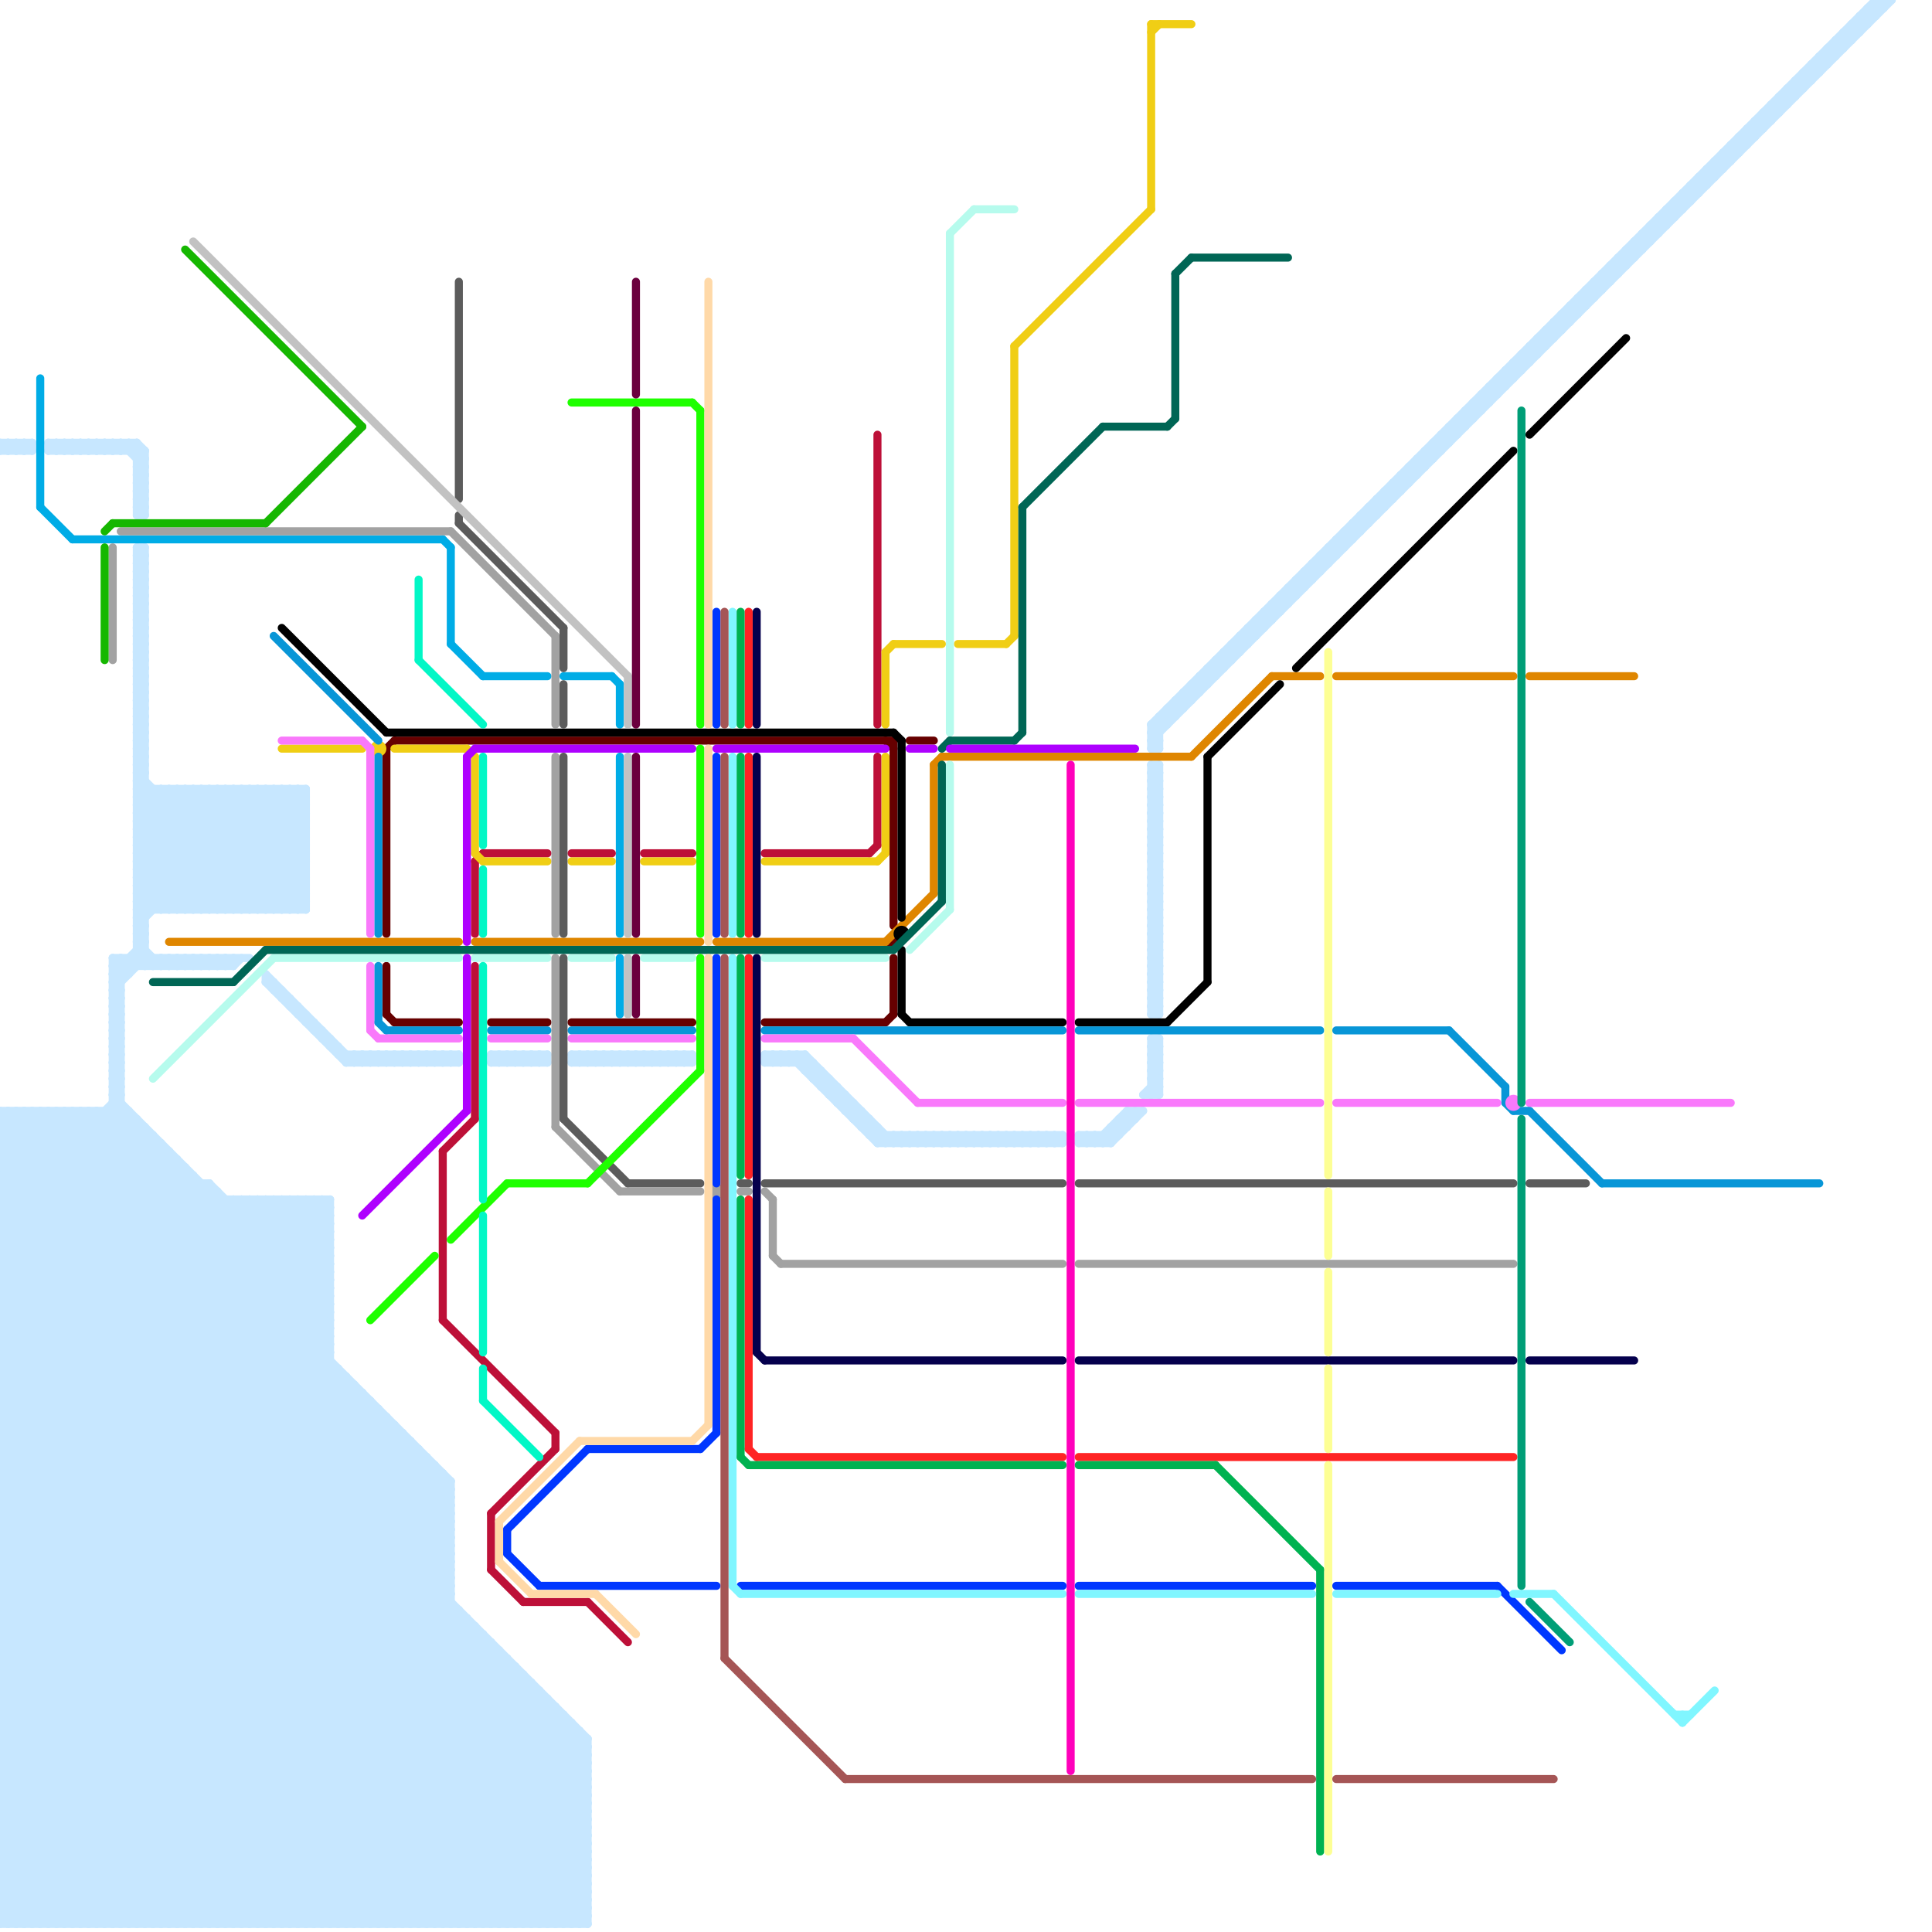 
<svg version="1.1" xmlns="http://www.w3.org/2000/svg" viewBox="0 0 240 240">
<style>line { stroke-width: 1; fill: none; stroke-linecap: round; stroke-linejoin: round; } .c0 { stroke: #660000 } .c1 { stroke: #c7e7ff } .c2 { stroke: #00ace6 } .c3 { stroke: #bd1038 } .c4 { stroke: #f0ce15 } .c5 { stroke: #df8600 } .c6 { stroke: #000000 } .c7 { stroke: #b6fbed } .c8 { stroke: #0896d7 } .c9 { stroke: #f979fb } .c10 { stroke: #5c5c5c } .c11 { stroke: #a2a2a2 } .c12 { stroke: #05004d } .c13 { stroke: #ff2424 } .c14 { stroke: #00b251 } .c15 { stroke: #0037ff } .c16 { stroke: #80f6ff } .c17 { stroke: #a55555 } .c18 { stroke: #006655 } .c19 { stroke: #ae00ff } .c20 { stroke: #16b701 } .c21 { stroke: #ff00bb } .c22 { stroke: #fdff94 } .c23 { stroke: #009e77 } .c24 { stroke: #c2c2c2 } .c25 { stroke: #1eff00 } .c26 { stroke: #02f7c6 } .c27 { stroke: #6b003e } .c28 { stroke: #ffd9a8 } .w1 { stroke-width: 1; }</style><line class="c0 " x1="111" y1="119" x2="111" y2="126"/><line class="c0 " x1="110" y1="92" x2="111" y2="93"/><line class="c0 " x1="48" y1="93" x2="48" y2="116"/><line class="c0 " x1="111" y1="92" x2="111" y2="115"/><line class="c0 " x1="48" y1="126" x2="49" y2="127"/><line class="c0 " x1="110" y1="127" x2="111" y2="126"/><line class="c0 " x1="49" y1="92" x2="111" y2="92"/><line class="c0 " x1="49" y1="127" x2="57" y2="127"/><line class="c0 " x1="48" y1="93" x2="49" y2="92"/><line class="c0 " x1="113" y1="92" x2="116" y2="92"/><line class="c0 " x1="71" y1="127" x2="86" y2="127"/><line class="c0 " x1="48" y1="120" x2="48" y2="126"/><line class="c0 " x1="95" y1="127" x2="110" y2="127"/><line class="c0 " x1="61" y1="127" x2="68" y2="127"/><circle cx="111" cy="117" r="1" fill="#660000" /><line class="c1 " x1="42" y1="131" x2="57" y2="131"/><line class="c1 " x1="0" y1="233" x2="6" y2="239"/><line class="c1 " x1="231" y1="2" x2="231" y2="4"/><line class="c1 " x1="14" y1="122" x2="15" y2="122"/><line class="c1 " x1="25" y1="119" x2="25" y2="120"/><line class="c1 " x1="67" y1="131" x2="68" y2="132"/><line class="c1 " x1="34" y1="239" x2="65" y2="208"/><line class="c1 " x1="0" y1="182" x2="54" y2="182"/><line class="c1 " x1="43" y1="171" x2="43" y2="239"/><line class="c1 " x1="17" y1="96" x2="34" y2="113"/><line class="c1 " x1="14" y1="123" x2="15" y2="124"/><line class="c1 " x1="192" y1="41" x2="192" y2="43"/><line class="c1 " x1="214" y1="19" x2="216" y2="19"/><line class="c1 " x1="143" y1="90" x2="144" y2="91"/><line class="c1 " x1="17" y1="106" x2="38" y2="106"/><line class="c1 " x1="204" y1="29" x2="206" y2="29"/><line class="c1 " x1="0" y1="141" x2="3" y2="138"/><line class="c1 " x1="14" y1="126" x2="15" y2="125"/><line class="c1 " x1="0" y1="152" x2="73" y2="225"/><line class="c1 " x1="143" y1="93" x2="144" y2="93"/><line class="c1 " x1="182" y1="51" x2="183" y2="52"/><line class="c1 " x1="17" y1="82" x2="18" y2="83"/><line class="c1 " x1="0" y1="210" x2="29" y2="239"/><line class="c1 " x1="1" y1="239" x2="56" y2="184"/><line class="c1 " x1="28" y1="149" x2="28" y2="239"/><line class="c1 " x1="216" y1="17" x2="217" y2="18"/><line class="c1 " x1="30" y1="149" x2="30" y2="239"/><line class="c1 " x1="223" y1="10" x2="223" y2="12"/><line class="c1 " x1="17" y1="72" x2="18" y2="72"/><line class="c1 " x1="17" y1="96" x2="18" y2="95"/><line class="c1 " x1="0" y1="197" x2="56" y2="197"/><line class="c1 " x1="0" y1="231" x2="51" y2="180"/><line class="c1 " x1="194" y1="39" x2="194" y2="41"/><line class="c1 " x1="0" y1="221" x2="46" y2="175"/><line class="c1 " x1="3" y1="138" x2="3" y2="239"/><line class="c1 " x1="188" y1="45" x2="190" y2="45"/><line class="c1 " x1="184" y1="49" x2="184" y2="51"/><line class="c1 " x1="143" y1="112" x2="144" y2="111"/><line class="c1 " x1="15" y1="55" x2="18" y2="58"/><line class="c1 " x1="5" y1="138" x2="5" y2="239"/><line class="c1 " x1="143" y1="122" x2="144" y2="123"/><line class="c1 " x1="0" y1="212" x2="27" y2="239"/><line class="c1 " x1="169" y1="64" x2="169" y2="66"/><line class="c1 " x1="143" y1="98" x2="144" y2="99"/><line class="c1 " x1="6" y1="55" x2="17" y2="55"/><line class="c1 " x1="181" y1="52" x2="183" y2="52"/><line class="c1 " x1="0" y1="179" x2="51" y2="179"/><line class="c1 " x1="17" y1="111" x2="19" y2="113"/><line class="c1 " x1="17" y1="91" x2="18" y2="91"/><line class="c1 " x1="62" y1="205" x2="62" y2="239"/><line class="c1 " x1="113" y1="142" x2="114" y2="141"/><line class="c1 " x1="14" y1="125" x2="15" y2="124"/><line class="c1 " x1="152" y1="81" x2="154" y2="81"/><line class="c1 " x1="16" y1="138" x2="16" y2="239"/><line class="c1 " x1="0" y1="147" x2="73" y2="220"/><line class="c1 " x1="176" y1="57" x2="177" y2="58"/><line class="c1 " x1="193" y1="40" x2="194" y2="41"/><line class="c1 " x1="0" y1="164" x2="41" y2="164"/><line class="c1 " x1="41" y1="129" x2="41" y2="130"/><line class="c1 " x1="183" y1="50" x2="184" y2="51"/><line class="c1 " x1="0" y1="56" x2="4" y2="56"/><line class="c1 " x1="14" y1="129" x2="15" y2="129"/><line class="c1 " x1="71" y1="131" x2="71" y2="132"/><line class="c1 " x1="131" y1="141" x2="131" y2="142"/><line class="c1 " x1="78" y1="131" x2="79" y2="132"/><line class="c1 " x1="45" y1="239" x2="70" y2="214"/><line class="c1 " x1="17" y1="71" x2="18" y2="72"/><line class="c1 " x1="0" y1="210" x2="67" y2="210"/><line class="c1 " x1="225" y1="8" x2="227" y2="8"/><line class="c1 " x1="17" y1="95" x2="18" y2="94"/><line class="c1 " x1="154" y1="79" x2="155" y2="80"/><line class="c1 " x1="0" y1="196" x2="56" y2="196"/><line class="c1 " x1="0" y1="230" x2="51" y2="179"/><line class="c1 " x1="73" y1="131" x2="73" y2="132"/><line class="c1 " x1="48" y1="132" x2="49" y2="131"/><line class="c1 " x1="0" y1="139" x2="1" y2="138"/><line class="c1 " x1="143" y1="120" x2="144" y2="119"/><line class="c1 " x1="161" y1="72" x2="161" y2="74"/><line class="c1 " x1="3" y1="55" x2="3" y2="56"/><line class="c1 " x1="79" y1="131" x2="80" y2="132"/><line class="c1 " x1="126" y1="141" x2="126" y2="142"/><line class="c1 " x1="143" y1="130" x2="144" y2="131"/><line class="c1 " x1="16" y1="119" x2="17" y2="120"/><line class="c1 " x1="0" y1="181" x2="32" y2="149"/><line class="c1 " x1="25" y1="98" x2="38" y2="111"/><line class="c1 " x1="14" y1="130" x2="15" y2="131"/><line class="c1 " x1="17" y1="74" x2="18" y2="73"/><line class="c1 " x1="0" y1="150" x2="12" y2="138"/><line class="c1 " x1="22" y1="239" x2="59" y2="202"/><line class="c1 " x1="143" y1="121" x2="144" y2="121"/><line class="c1 " x1="0" y1="233" x2="52" y2="181"/><line class="c1 " x1="0" y1="191" x2="48" y2="239"/><line class="c1 " x1="14" y1="133" x2="15" y2="132"/><line class="c1 " x1="0" y1="196" x2="43" y2="239"/><line class="c1 " x1="189" y1="44" x2="191" y2="44"/><line class="c1 " x1="37" y1="149" x2="37" y2="239"/><line class="c1 " x1="67" y1="132" x2="68" y2="131"/><line class="c1 " x1="62" y1="239" x2="73" y2="228"/><line class="c1 " x1="143" y1="92" x2="235" y2="0"/><line class="c1 " x1="179" y1="54" x2="181" y2="54"/><line class="c1 " x1="0" y1="155" x2="16" y2="139"/><line class="c1 " x1="17" y1="90" x2="18" y2="89"/><line class="c1 " x1="17" y1="103" x2="38" y2="103"/><line class="c1 " x1="17" y1="69" x2="18" y2="69"/><line class="c1 " x1="1" y1="56" x2="2" y2="55"/><line class="c1 " x1="70" y1="213" x2="70" y2="239"/><line class="c1 " x1="0" y1="163" x2="41" y2="163"/><line class="c1 " x1="0" y1="216" x2="23" y2="239"/><line class="c1 " x1="109" y1="142" x2="110" y2="141"/><line class="c1 " x1="18" y1="239" x2="57" y2="200"/><line class="c1 " x1="144" y1="95" x2="144" y2="126"/><line class="c1 " x1="12" y1="138" x2="12" y2="239"/><line class="c1 " x1="0" y1="229" x2="50" y2="179"/><line class="c1 " x1="0" y1="219" x2="45" y2="174"/><line class="c1 " x1="17" y1="239" x2="56" y2="200"/><line class="c1 " x1="0" y1="147" x2="26" y2="147"/><line class="c1 " x1="17" y1="79" x2="18" y2="80"/><line class="c1 " x1="111" y1="142" x2="112" y2="141"/><line class="c1 " x1="167" y1="66" x2="168" y2="67"/><line class="c1 " x1="0" y1="183" x2="55" y2="183"/><line class="c1 " x1="14" y1="128" x2="15" y2="128"/><line class="c1 " x1="198" y1="35" x2="198" y2="37"/><line class="c1 " x1="17" y1="110" x2="20" y2="113"/><line class="c1 " x1="143" y1="119" x2="144" y2="118"/><line class="c1 " x1="12" y1="56" x2="13" y2="55"/><line class="c1 " x1="166" y1="67" x2="167" y2="68"/><line class="c1 " x1="226" y1="7" x2="228" y2="7"/><line class="c1 " x1="67" y1="131" x2="67" y2="132"/><line class="c1 " x1="0" y1="178" x2="29" y2="149"/><line class="c1 " x1="17" y1="60" x2="18" y2="60"/><line class="c1 " x1="17" y1="73" x2="18" y2="72"/><line class="c1 " x1="22" y1="98" x2="37" y2="113"/><line class="c1 " x1="96" y1="131" x2="96" y2="132"/><line class="c1 " x1="33" y1="122" x2="43" y2="132"/><line class="c1 " x1="98" y1="131" x2="109" y2="142"/><line class="c1 " x1="29" y1="149" x2="41" y2="161"/><line class="c1 " x1="98" y1="131" x2="98" y2="132"/><line class="c1 " x1="17" y1="118" x2="19" y2="120"/><line class="c1 " x1="80" y1="131" x2="81" y2="132"/><line class="c1 " x1="204" y1="29" x2="205" y2="30"/><line class="c1 " x1="1" y1="55" x2="1" y2="56"/><line class="c1 " x1="3" y1="239" x2="56" y2="186"/><line class="c1 " x1="178" y1="55" x2="178" y2="57"/><line class="c1 " x1="156" y1="77" x2="158" y2="77"/><line class="c1 " x1="17" y1="63" x2="18" y2="62"/><line class="c1 " x1="0" y1="164" x2="21" y2="143"/><line class="c1 " x1="215" y1="18" x2="217" y2="18"/><line class="c1 " x1="113" y1="141" x2="113" y2="142"/><line class="c1 " x1="120" y1="141" x2="121" y2="142"/><line class="c1 " x1="143" y1="110" x2="144" y2="110"/><line class="c1 " x1="17" y1="102" x2="38" y2="102"/><line class="c1 " x1="0" y1="209" x2="41" y2="168"/><line class="c1 " x1="190" y1="43" x2="192" y2="43"/><line class="c1 " x1="72" y1="132" x2="73" y2="131"/><line class="c1 " x1="115" y1="141" x2="115" y2="142"/><line class="c1 " x1="6" y1="138" x2="56" y2="188"/><line class="c1 " x1="143" y1="124" x2="144" y2="125"/><line class="c1 " x1="17" y1="92" x2="18" y2="91"/><line class="c1 " x1="0" y1="238" x2="55" y2="183"/><line class="c1 " x1="35" y1="123" x2="35" y2="124"/><line class="c1 " x1="12" y1="55" x2="12" y2="56"/><line class="c1 " x1="14" y1="239" x2="56" y2="197"/><line class="c1 " x1="0" y1="228" x2="50" y2="178"/><line class="c1 " x1="123" y1="141" x2="124" y2="142"/><line class="c1 " x1="65" y1="132" x2="66" y2="131"/><line class="c1 " x1="52" y1="180" x2="52" y2="239"/><line class="c1 " x1="0" y1="144" x2="6" y2="138"/><line class="c1 " x1="0" y1="141" x2="19" y2="141"/><line class="c1 " x1="0" y1="167" x2="22" y2="145"/><line class="c1 " x1="17" y1="78" x2="18" y2="79"/><line class="c1 " x1="25" y1="119" x2="26" y2="120"/><line class="c1 " x1="14" y1="55" x2="14" y2="56"/><line class="c1 " x1="37" y1="149" x2="41" y2="153"/><line class="c1 " x1="229" y1="4" x2="231" y2="4"/><line class="c1 " x1="158" y1="75" x2="159" y2="76"/><line class="c1 " x1="13" y1="55" x2="13" y2="56"/><line class="c1 " x1="0" y1="212" x2="42" y2="170"/><line class="c1 " x1="0" y1="195" x2="44" y2="239"/><line class="c1 " x1="217" y1="16" x2="218" y2="17"/><line class="c1 " x1="17" y1="101" x2="20" y2="98"/><line class="c1 " x1="0" y1="149" x2="73" y2="222"/><line class="c1 " x1="0" y1="239" x2="73" y2="239"/><line class="c1 " x1="33" y1="122" x2="34" y2="122"/><line class="c1 " x1="85" y1="132" x2="86" y2="131"/><line class="c1 " x1="52" y1="239" x2="73" y2="218"/><line class="c1 " x1="84" y1="132" x2="85" y2="131"/><line class="c1 " x1="42" y1="130" x2="42" y2="131"/><line class="c1 " x1="38" y1="127" x2="39" y2="127"/><line class="c1 " x1="102" y1="135" x2="104" y2="135"/><line class="c1 " x1="170" y1="63" x2="170" y2="65"/><line class="c1 " x1="39" y1="239" x2="67" y2="211"/><line class="c1 " x1="143" y1="93" x2="144" y2="92"/><line class="c1 " x1="51" y1="131" x2="51" y2="132"/><line class="c1 " x1="8" y1="56" x2="9" y2="55"/><line class="c1 " x1="17" y1="97" x2="18" y2="97"/><line class="c1 " x1="143" y1="118" x2="144" y2="119"/><line class="c1 " x1="10" y1="56" x2="11" y2="55"/><line class="c1 " x1="209" y1="24" x2="211" y2="24"/><line class="c1 " x1="0" y1="202" x2="59" y2="202"/><line class="c1 " x1="17" y1="62" x2="18" y2="61"/><line class="c1 " x1="145" y1="88" x2="145" y2="90"/><line class="c1 " x1="128" y1="142" x2="129" y2="141"/><line class="c1 " x1="143" y1="109" x2="144" y2="109"/><line class="c1 " x1="17" y1="101" x2="38" y2="101"/><line class="c1 " x1="0" y1="208" x2="41" y2="167"/><line class="c1 " x1="76" y1="131" x2="77" y2="132"/><line class="c1 " x1="55" y1="239" x2="73" y2="221"/><line class="c1 " x1="143" y1="123" x2="144" y2="124"/><line class="c1 " x1="0" y1="143" x2="73" y2="216"/><line class="c1 " x1="131" y1="142" x2="132" y2="141"/><line class="c1 " x1="14" y1="121" x2="16" y2="121"/><line class="c1 " x1="35" y1="239" x2="65" y2="209"/><line class="c1 " x1="49" y1="239" x2="72" y2="216"/><line class="c1 " x1="228" y1="5" x2="228" y2="7"/><line class="c1 " x1="194" y1="39" x2="195" y2="40"/><line class="c1 " x1="0" y1="160" x2="41" y2="160"/><line class="c1 " x1="111" y1="141" x2="111" y2="142"/><line class="c1 " x1="0" y1="194" x2="45" y2="239"/><line class="c1 " x1="112" y1="141" x2="112" y2="142"/><line class="c1 " x1="48" y1="239" x2="72" y2="215"/><line class="c1 " x1="17" y1="91" x2="18" y2="90"/><line class="c1 " x1="18" y1="56" x2="18" y2="64"/><line class="c1 " x1="138" y1="140" x2="139" y2="141"/><line class="c1 " x1="26" y1="119" x2="26" y2="120"/><line class="c1 " x1="201" y1="32" x2="203" y2="32"/><line class="c1 " x1="14" y1="126" x2="15" y2="127"/><line class="c1 " x1="182" y1="51" x2="182" y2="53"/><line class="c1 " x1="5" y1="138" x2="56" y2="189"/><line class="c1 " x1="176" y1="57" x2="178" y2="57"/><line class="c1 " x1="0" y1="142" x2="4" y2="138"/><line class="c1 " x1="32" y1="113" x2="38" y2="107"/><line class="c1 " x1="143" y1="117" x2="144" y2="117"/><line class="c1 " x1="17" y1="109" x2="38" y2="109"/><line class="c1 " x1="39" y1="127" x2="39" y2="128"/><line class="c1 " x1="19" y1="120" x2="20" y2="119"/><line class="c1 " x1="14" y1="129" x2="15" y2="128"/><line class="c1 " x1="15" y1="119" x2="15" y2="239"/><line class="c1 " x1="17" y1="99" x2="18" y2="98"/><line class="c1 " x1="17" y1="86" x2="18" y2="86"/><line class="c1 " x1="44" y1="239" x2="70" y2="213"/><line class="c1 " x1="20" y1="120" x2="21" y2="119"/><line class="c1 " x1="0" y1="171" x2="68" y2="239"/><line class="c1 " x1="165" y1="68" x2="167" y2="68"/><line class="c1 " x1="14" y1="120" x2="15" y2="119"/><line class="c1 " x1="29" y1="239" x2="62" y2="206"/><line class="c1 " x1="32" y1="98" x2="32" y2="113"/><line class="c1 " x1="63" y1="239" x2="73" y2="229"/><line class="c1 " x1="172" y1="61" x2="173" y2="62"/><line class="c1 " x1="101" y1="132" x2="101" y2="134"/><line class="c1 " x1="22" y1="120" x2="23" y2="119"/><line class="c1 " x1="188" y1="45" x2="189" y2="46"/><line class="c1 " x1="154" y1="79" x2="156" y2="79"/><line class="c1 " x1="0" y1="159" x2="41" y2="159"/><line class="c1 " x1="143" y1="97" x2="144" y2="98"/><line class="c1 " x1="108" y1="141" x2="132" y2="141"/><line class="c1 " x1="137" y1="142" x2="141" y2="138"/><line class="c1 " x1="0" y1="209" x2="66" y2="209"/><line class="c1 " x1="97" y1="132" x2="98" y2="131"/><line class="c1 " x1="166" y1="67" x2="166" y2="69"/><line class="c1 " x1="14" y1="124" x2="15" y2="124"/><line class="c1 " x1="0" y1="227" x2="12" y2="239"/><line class="c1 " x1="200" y1="33" x2="200" y2="35"/><line class="c1 " x1="31" y1="98" x2="38" y2="105"/><line class="c1 " x1="143" y1="115" x2="144" y2="114"/><line class="c1 " x1="152" y1="81" x2="153" y2="82"/><line class="c1 " x1="143" y1="125" x2="144" y2="126"/><line class="c1 " x1="14" y1="125" x2="15" y2="126"/><line class="c1 " x1="17" y1="69" x2="18" y2="68"/><line class="c1 " x1="193" y1="40" x2="193" y2="42"/><line class="c1 " x1="0" y1="138" x2="16" y2="138"/><line class="c1 " x1="143" y1="116" x2="144" y2="116"/><line class="c1 " x1="103" y1="136" x2="105" y2="136"/><line class="c1 " x1="65" y1="239" x2="73" y2="231"/><line class="c1 " x1="38" y1="239" x2="67" y2="210"/><line class="c1 " x1="0" y1="55" x2="4" y2="55"/><line class="c1 " x1="14" y1="128" x2="15" y2="127"/><line class="c1 " x1="180" y1="53" x2="181" y2="54"/><line class="c1 " x1="0" y1="178" x2="61" y2="239"/><line class="c1 " x1="21" y1="113" x2="36" y2="98"/><line class="c1 " x1="225" y1="8" x2="226" y2="9"/><line class="c1 " x1="143" y1="106" x2="144" y2="106"/><line class="c1 " x1="17" y1="98" x2="38" y2="98"/><line class="c1 " x1="24" y1="113" x2="38" y2="99"/><line class="c1 " x1="191" y1="42" x2="193" y2="42"/><line class="c1 " x1="23" y1="113" x2="38" y2="98"/><line class="c1 " x1="121" y1="141" x2="121" y2="142"/><line class="c1 " x1="232" y1="1" x2="232" y2="3"/><line class="c1 " x1="17" y1="95" x2="18" y2="96"/><line class="c1 " x1="17" y1="64" x2="18" y2="64"/><line class="c1 " x1="143" y1="120" x2="144" y2="121"/><line class="c1 " x1="54" y1="239" x2="73" y2="220"/><line class="c1 " x1="13" y1="138" x2="41" y2="166"/><line class="c1 " x1="0" y1="169" x2="23" y2="146"/><line class="c1 " x1="17" y1="74" x2="18" y2="75"/><line class="c1 " x1="17" y1="98" x2="18" y2="97"/><line class="c1 " x1="0" y1="199" x2="56" y2="199"/><line class="c1 " x1="144" y1="89" x2="145" y2="90"/><line class="c1 " x1="1" y1="55" x2="2" y2="56"/><line class="c1 " x1="210" y1="23" x2="210" y2="25"/><line class="c1 " x1="0" y1="175" x2="64" y2="239"/><line class="c1 " x1="0" y1="235" x2="73" y2="235"/><line class="c1 " x1="14" y1="133" x2="15" y2="134"/><line class="c1 " x1="143" y1="110" x2="144" y2="109"/><line class="c1 " x1="162" y1="71" x2="164" y2="71"/><line class="c1 " x1="24" y1="98" x2="38" y2="112"/><line class="c1 " x1="113" y1="141" x2="114" y2="142"/><line class="c1 " x1="0" y1="206" x2="33" y2="239"/><line class="c1 " x1="143" y1="124" x2="144" y2="124"/><line class="c1 " x1="41" y1="149" x2="41" y2="239"/><line class="c1 " x1="29" y1="120" x2="30" y2="119"/><line class="c1 " x1="115" y1="141" x2="116" y2="142"/><line class="c1 " x1="6" y1="239" x2="56" y2="189"/><line class="c1 " x1="0" y1="218" x2="45" y2="173"/><line class="c1 " x1="36" y1="149" x2="36" y2="239"/><line class="c1 " x1="17" y1="93" x2="18" y2="93"/><line class="c1 " x1="12" y1="55" x2="13" y2="56"/><line class="c1 " x1="17" y1="117" x2="18" y2="116"/><line class="c1 " x1="17" y1="58" x2="18" y2="57"/><line class="c1 " x1="11" y1="138" x2="41" y2="168"/><line class="c1 " x1="0" y1="226" x2="13" y2="239"/><line class="c1 " x1="168" y1="65" x2="170" y2="65"/><line class="c1 " x1="13" y1="55" x2="14" y2="56"/><line class="c1 " x1="143" y1="105" x2="144" y2="105"/><line class="c1 " x1="0" y1="177" x2="62" y2="239"/><line class="c1 " x1="0" y1="204" x2="41" y2="163"/><line class="c1 " x1="0" y1="193" x2="56" y2="193"/><line class="c1 " x1="0" y1="166" x2="41" y2="166"/><line class="c1 " x1="202" y1="31" x2="204" y2="31"/><line class="c1 " x1="56" y1="239" x2="73" y2="222"/><line class="c1 " x1="143" y1="119" x2="144" y2="120"/><line class="c1 " x1="110" y1="142" x2="111" y2="141"/><line class="c1 " x1="163" y1="70" x2="164" y2="71"/><line class="c1 " x1="0" y1="149" x2="11" y2="138"/><line class="c1 " x1="19" y1="141" x2="19" y2="239"/><line class="c1 " x1="17" y1="73" x2="18" y2="74"/><line class="c1 " x1="17" y1="97" x2="18" y2="96"/><line class="c1 " x1="51" y1="131" x2="52" y2="132"/><line class="c1 " x1="204" y1="29" x2="204" y2="31"/><line class="c1 " x1="170" y1="63" x2="171" y2="64"/><line class="c1 " x1="0" y1="228" x2="11" y2="239"/><line class="c1 " x1="143" y1="91" x2="234" y2="0"/><line class="c1 " x1="0" y1="144" x2="73" y2="217"/><line class="c1 " x1="143" y1="109" x2="144" y2="108"/><line class="c1 " x1="17" y1="63" x2="18" y2="64"/><line class="c1 " x1="22" y1="98" x2="22" y2="113"/><line class="c1 " x1="143" y1="123" x2="144" y2="123"/><line class="c1 " x1="100" y1="133" x2="101" y2="132"/><line class="c1 " x1="14" y1="122" x2="15" y2="123"/><line class="c1 " x1="84" y1="131" x2="84" y2="132"/><line class="c1 " x1="66" y1="131" x2="67" y2="132"/><line class="c1 " x1="168" y1="65" x2="168" y2="67"/><line class="c1 " x1="38" y1="126" x2="38" y2="127"/><line class="c1 " x1="143" y1="113" x2="144" y2="113"/><line class="c1 " x1="17" y1="105" x2="38" y2="105"/><line class="c1 " x1="0" y1="206" x2="63" y2="206"/><line class="c1 " x1="221" y1="12" x2="223" y2="12"/><line class="c1 " x1="111" y1="141" x2="112" y2="142"/><line class="c1 " x1="79" y1="131" x2="79" y2="132"/><line class="c1 " x1="0" y1="174" x2="65" y2="239"/><line class="c1 " x1="0" y1="203" x2="41" y2="162"/><line class="c1 " x1="112" y1="141" x2="113" y2="142"/><line class="c1 " x1="0" y1="205" x2="34" y2="239"/><line class="c1 " x1="0" y1="152" x2="41" y2="152"/><line class="c1 " x1="24" y1="119" x2="25" y2="120"/><line class="c1 " x1="40" y1="149" x2="41" y2="150"/><line class="c1 " x1="0" y1="177" x2="28" y2="149"/><line class="c1 " x1="114" y1="141" x2="115" y2="142"/><line class="c1 " x1="32" y1="239" x2="64" y2="207"/><line class="c1 " x1="21" y1="98" x2="36" y2="113"/><line class="c1 " x1="53" y1="181" x2="53" y2="239"/><line class="c1 " x1="38" y1="98" x2="38" y2="113"/><line class="c1 " x1="174" y1="59" x2="175" y2="60"/><line class="c1 " x1="26" y1="119" x2="27" y2="120"/><line class="c1 " x1="23" y1="98" x2="38" y2="113"/><line class="c1 " x1="0" y1="193" x2="41" y2="152"/><line class="c1 " x1="105" y1="138" x2="107" y2="138"/><line class="c1 " x1="181" y1="52" x2="181" y2="54"/><line class="c1 " x1="0" y1="155" x2="41" y2="155"/><line class="c1 " x1="17" y1="104" x2="26" y2="113"/><line class="c1 " x1="185" y1="48" x2="187" y2="48"/><line class="c1 " x1="33" y1="98" x2="33" y2="113"/><line class="c1 " x1="130" y1="141" x2="131" y2="142"/><line class="c1 " x1="35" y1="98" x2="35" y2="113"/><line class="c1 " x1="0" y1="211" x2="68" y2="211"/><line class="c1 " x1="0" y1="139" x2="17" y2="139"/><line class="c1 " x1="17" y1="108" x2="22" y2="113"/><line class="c1 " x1="17" y1="62" x2="18" y2="63"/><line class="c1 " x1="67" y1="239" x2="73" y2="233"/><line class="c1 " x1="17" y1="86" x2="18" y2="85"/><line class="c1 " x1="0" y1="156" x2="41" y2="156"/><line class="c1 " x1="0" y1="138" x2="0" y2="239"/><line class="c1 " x1="153" y1="80" x2="154" y2="81"/><line class="c1 " x1="213" y1="20" x2="215" y2="20"/><line class="c1 " x1="2" y1="138" x2="2" y2="239"/><line class="c1 " x1="14" y1="121" x2="15" y2="122"/><line class="c1 " x1="0" y1="147" x2="9" y2="138"/><line class="c1 " x1="143" y1="112" x2="144" y2="112"/><line class="c1 " x1="45" y1="173" x2="45" y2="239"/><line class="c1 " x1="0" y1="211" x2="41" y2="170"/><line class="c1 " x1="119" y1="142" x2="120" y2="141"/><line class="c1 " x1="0" y1="232" x2="7" y2="239"/><line class="c1 " x1="206" y1="27" x2="208" y2="27"/><line class="c1 " x1="14" y1="124" x2="15" y2="123"/><line class="c1 " x1="0" y1="146" x2="73" y2="219"/><line class="c1 " x1="0" y1="200" x2="57" y2="200"/><line class="c1 " x1="177" y1="56" x2="179" y2="56"/><line class="c1 " x1="218" y1="15" x2="218" y2="17"/><line class="c1 " x1="50" y1="131" x2="50" y2="132"/><line class="c1 " x1="110" y1="141" x2="110" y2="142"/><line class="c1 " x1="17" y1="91" x2="18" y2="92"/><line class="c1 " x1="86" y1="131" x2="86" y2="132"/><line class="c1 " x1="80" y1="131" x2="80" y2="132"/><line class="c1 " x1="30" y1="149" x2="41" y2="160"/><line class="c1 " x1="0" y1="192" x2="41" y2="151"/><line class="c1 " x1="200" y1="33" x2="201" y2="34"/><line class="c1 " x1="52" y1="131" x2="52" y2="132"/><line class="c1 " x1="0" y1="189" x2="50" y2="239"/><line class="c1 " x1="9" y1="56" x2="10" y2="55"/><line class="c1 " x1="155" y1="78" x2="155" y2="80"/><line class="c1 " x1="179" y1="54" x2="179" y2="56"/><line class="c1 " x1="17" y1="109" x2="28" y2="98"/><line class="c1 " x1="0" y1="195" x2="56" y2="195"/><line class="c1 " x1="22" y1="119" x2="23" y2="120"/><line class="c1 " x1="55" y1="183" x2="55" y2="239"/><line class="c1 " x1="75" y1="131" x2="76" y2="132"/><line class="c1 " x1="8" y1="239" x2="56" y2="191"/><line class="c1 " x1="45" y1="132" x2="46" y2="131"/><line class="c1 " x1="0" y1="209" x2="30" y2="239"/><line class="c1 " x1="17" y1="61" x2="18" y2="61"/><line class="c1 " x1="0" y1="231" x2="73" y2="231"/><line class="c1 " x1="0" y1="55" x2="0" y2="56"/><line class="c1 " x1="14" y1="129" x2="15" y2="130"/><line class="c1 " x1="143" y1="106" x2="144" y2="105"/><line class="c1 " x1="20" y1="98" x2="35" y2="113"/><line class="c1 " x1="129" y1="141" x2="129" y2="142"/><line class="c1 " x1="63" y1="131" x2="63" y2="132"/><line class="c1 " x1="136" y1="141" x2="137" y2="142"/><line class="c1 " x1="123" y1="141" x2="123" y2="142"/><line class="c1 " x1="47" y1="132" x2="48" y2="131"/><line class="c1 " x1="28" y1="113" x2="38" y2="103"/><line class="c1 " x1="31" y1="98" x2="31" y2="113"/><line class="c1 " x1="2" y1="55" x2="2" y2="56"/><line class="c1 " x1="164" y1="69" x2="165" y2="70"/><line class="c1 " x1="46" y1="132" x2="47" y2="131"/><line class="c1 " x1="14" y1="120" x2="15" y2="121"/><line class="c1 " x1="17" y1="64" x2="18" y2="63"/><line class="c1 " x1="143" y1="120" x2="144" y2="120"/><line class="c1 " x1="188" y1="45" x2="188" y2="47"/><line class="c1 " x1="121" y1="141" x2="122" y2="142"/><line class="c1 " x1="104" y1="135" x2="104" y2="137"/><line class="c1 " x1="59" y1="239" x2="73" y2="225"/><line class="c1 " x1="17" y1="89" x2="18" y2="89"/><line class="c1 " x1="73" y1="132" x2="74" y2="131"/><line class="c1 " x1="43" y1="239" x2="69" y2="213"/><line class="c1 " x1="0" y1="145" x2="73" y2="218"/><line class="c1 " x1="139" y1="139" x2="139" y2="141"/><line class="c1 " x1="0" y1="211" x2="28" y2="239"/><line class="c1 " x1="143" y1="114" x2="144" y2="113"/><line class="c1 " x1="143" y1="101" x2="144" y2="101"/><line class="c1 " x1="178" y1="55" x2="179" y2="56"/><line class="c1 " x1="0" y1="200" x2="41" y2="159"/><line class="c1 " x1="144" y1="89" x2="146" y2="89"/><line class="c1 " x1="0" y1="223" x2="47" y2="176"/><line class="c1 " x1="47" y1="175" x2="47" y2="239"/><line class="c1 " x1="17" y1="90" x2="18" y2="90"/><line class="c1 " x1="17" y1="105" x2="25" y2="113"/><line class="c1 " x1="34" y1="149" x2="34" y2="239"/><line class="c1 " x1="17" y1="69" x2="18" y2="70"/><line class="c1 " x1="46" y1="131" x2="46" y2="132"/><line class="c1 " x1="17" y1="93" x2="18" y2="92"/><line class="c1 " x1="5" y1="239" x2="56" y2="188"/><line class="c1 " x1="0" y1="194" x2="56" y2="194"/><line class="c1 " x1="146" y1="87" x2="146" y2="89"/><line class="c1 " x1="76" y1="131" x2="76" y2="132"/><line class="c1 " x1="118" y1="142" x2="119" y2="141"/><line class="c1 " x1="205" y1="28" x2="205" y2="30"/><line class="c1 " x1="48" y1="131" x2="48" y2="132"/><line class="c1 " x1="227" y1="6" x2="229" y2="6"/><line class="c1 " x1="180" y1="53" x2="180" y2="55"/><line class="c1 " x1="77" y1="131" x2="77" y2="132"/><line class="c1 " x1="217" y1="16" x2="219" y2="16"/><line class="c1 " x1="14" y1="128" x2="15" y2="129"/><line class="c1 " x1="143" y1="105" x2="144" y2="104"/><line class="c1 " x1="21" y1="120" x2="22" y2="119"/><line class="c1 " x1="0" y1="208" x2="31" y2="239"/><line class="c1 " x1="0" y1="153" x2="41" y2="153"/><line class="c1 " x1="0" y1="56" x2="1" y2="55"/><line class="c1 " x1="143" y1="119" x2="144" y2="119"/><line class="c1 " x1="0" y1="188" x2="51" y2="239"/><line class="c1 " x1="148" y1="85" x2="149" y2="86"/><line class="c1 " x1="66" y1="131" x2="66" y2="132"/><line class="c1 " x1="0" y1="175" x2="47" y2="175"/><line class="c1 " x1="17" y1="102" x2="28" y2="113"/><line class="c1 " x1="95" y1="131" x2="95" y2="132"/><line class="c1 " x1="29" y1="98" x2="38" y2="107"/><line class="c1 " x1="61" y1="131" x2="61" y2="132"/><line class="c1 " x1="163" y1="70" x2="165" y2="70"/><line class="c1 " x1="207" y1="26" x2="209" y2="26"/><line class="c1 " x1="17" y1="113" x2="38" y2="113"/><line class="c1 " x1="0" y1="208" x2="65" y2="208"/><line class="c1 " x1="214" y1="19" x2="215" y2="20"/><line class="c1 " x1="0" y1="143" x2="5" y2="138"/><line class="c1 " x1="143" y1="100" x2="144" y2="100"/><line class="c1 " x1="0" y1="199" x2="41" y2="158"/><line class="c1 " x1="122" y1="141" x2="122" y2="142"/><line class="c1 " x1="0" y1="232" x2="52" y2="180"/><line class="c1 " x1="0" y1="161" x2="41" y2="161"/><line class="c1 " x1="17" y1="63" x2="18" y2="63"/><line class="c1 " x1="24" y1="119" x2="24" y2="120"/><line class="c1 " x1="162" y1="71" x2="163" y2="72"/><line class="c1 " x1="143" y1="110" x2="144" y2="111"/><line class="c1 " x1="209" y1="24" x2="209" y2="26"/><line class="c1 " x1="0" y1="154" x2="16" y2="138"/><line class="c1 " x1="0" y1="185" x2="54" y2="239"/><line class="c1 " x1="9" y1="55" x2="9" y2="56"/><line class="c1 " x1="64" y1="132" x2="65" y2="131"/><line class="c1 " x1="33" y1="239" x2="64" y2="208"/><line class="c1 " x1="132" y1="141" x2="132" y2="142"/><line class="c1 " x1="14" y1="120" x2="29" y2="120"/><line class="c1 " x1="108" y1="141" x2="109" y2="140"/><line class="c1 " x1="11" y1="55" x2="11" y2="56"/><line class="c1 " x1="17" y1="92" x2="18" y2="92"/><line class="c1 " x1="17" y1="68" x2="18" y2="68"/><line class="c1 " x1="0" y1="189" x2="56" y2="189"/><line class="c1 " x1="17" y1="55" x2="18" y2="56"/><line class="c1 " x1="157" y1="76" x2="157" y2="78"/><line class="c1 " x1="0" y1="238" x2="73" y2="238"/><line class="c1 " x1="20" y1="239" x2="58" y2="201"/><line class="c1 " x1="143" y1="113" x2="144" y2="112"/><line class="c1 " x1="216" y1="17" x2="216" y2="19"/><line class="c1 " x1="21" y1="143" x2="21" y2="239"/><line class="c1 " x1="0" y1="215" x2="24" y2="239"/><line class="c1 " x1="168" y1="65" x2="169" y2="66"/><line class="c1 " x1="82" y1="132" x2="83" y2="131"/><line class="c1 " x1="17" y1="58" x2="18" y2="59"/><line class="c1 " x1="0" y1="157" x2="17" y2="140"/><line class="c1 " x1="32" y1="149" x2="32" y2="239"/><line class="c1 " x1="4" y1="138" x2="56" y2="190"/><line class="c1 " x1="17" y1="105" x2="24" y2="98"/><line class="c1 " x1="83" y1="132" x2="84" y2="131"/><line class="c1 " x1="138" y1="140" x2="140" y2="140"/><line class="c1 " x1="17" y1="109" x2="21" y2="113"/><line class="c1 " x1="14" y1="119" x2="31" y2="119"/><line class="c1 " x1="230" y1="3" x2="230" y2="5"/><line class="c1 " x1="7" y1="56" x2="8" y2="55"/><line class="c1 " x1="143" y1="108" x2="144" y2="108"/><line class="c1 " x1="0" y1="207" x2="41" y2="166"/><line class="c1 " x1="174" y1="59" x2="176" y2="59"/><line class="c1 " x1="125" y1="142" x2="126" y2="141"/><line class="c1 " x1="2" y1="56" x2="3" y2="55"/><line class="c1 " x1="0" y1="172" x2="44" y2="172"/><line class="c1 " x1="10" y1="138" x2="56" y2="184"/><line class="c1 " x1="17" y1="62" x2="18" y2="62"/><line class="c1 " x1="0" y1="207" x2="32" y2="239"/><line class="c1 " x1="127" y1="142" x2="128" y2="141"/><line class="c1 " x1="0" y1="182" x2="33" y2="149"/><line class="c1 " x1="143" y1="109" x2="144" y2="110"/><line class="c1 " x1="0" y1="192" x2="47" y2="239"/><line class="c1 " x1="42" y1="170" x2="42" y2="239"/><line class="c1 " x1="176" y1="57" x2="176" y2="59"/><line class="c1 " x1="0" y1="227" x2="49" y2="178"/><line class="c1 " x1="186" y1="47" x2="187" y2="48"/><line class="c1 " x1="54" y1="182" x2="54" y2="239"/><line class="c1 " x1="83" y1="131" x2="83" y2="132"/><line class="c1 " x1="0" y1="237" x2="73" y2="237"/><line class="c1 " x1="17" y1="55" x2="17" y2="64"/><line class="c1 " x1="0" y1="166" x2="22" y2="144"/><line class="c1 " x1="134" y1="141" x2="139" y2="141"/><line class="c1 " x1="4" y1="239" x2="56" y2="187"/><line class="c1 " x1="17" y1="57" x2="18" y2="57"/><line class="c1 " x1="23" y1="119" x2="23" y2="120"/><line class="c1 " x1="29" y1="113" x2="38" y2="104"/><line class="c1 " x1="0" y1="151" x2="41" y2="151"/><line class="c1 " x1="47" y1="239" x2="71" y2="215"/><line class="c1 " x1="0" y1="184" x2="55" y2="239"/><line class="c1 " x1="101" y1="134" x2="103" y2="134"/><line class="c1 " x1="16" y1="119" x2="16" y2="121"/><line class="c1 " x1="50" y1="131" x2="51" y2="132"/><line class="c1 " x1="211" y1="22" x2="213" y2="22"/><line class="c1 " x1="143" y1="107" x2="144" y2="107"/><line class="c1 " x1="147" y1="86" x2="147" y2="88"/><line class="c1 " x1="79" y1="132" x2="80" y2="131"/><line class="c1 " x1="143" y1="131" x2="144" y2="130"/><line class="c1 " x1="81" y1="132" x2="82" y2="131"/><line class="c1 " x1="143" y1="117" x2="144" y2="118"/><line class="c1 " x1="68" y1="239" x2="73" y2="234"/><line class="c1 " x1="189" y1="44" x2="190" y2="45"/><line class="c1 " x1="17" y1="61" x2="18" y2="60"/><line class="c1 " x1="14" y1="119" x2="14" y2="239"/><line class="c1 " x1="0" y1="148" x2="27" y2="148"/><line class="c1 " x1="29" y1="98" x2="29" y2="113"/><line class="c1 " x1="179" y1="54" x2="180" y2="55"/><line class="c1 " x1="23" y1="98" x2="23" y2="113"/><line class="c1 " x1="223" y1="10" x2="224" y2="11"/><line class="c1 " x1="17" y1="86" x2="18" y2="87"/><line class="c1 " x1="0" y1="186" x2="53" y2="239"/><line class="c1 " x1="0" y1="55" x2="1" y2="56"/><line class="c1 " x1="129" y1="141" x2="130" y2="142"/><line class="c1 " x1="213" y1="20" x2="214" y2="21"/><line class="c1 " x1="24" y1="98" x2="24" y2="113"/><line class="c1 " x1="220" y1="13" x2="220" y2="15"/><line class="c1 " x1="2" y1="55" x2="3" y2="56"/><line class="c1 " x1="17" y1="114" x2="33" y2="98"/><line class="c1 " x1="124" y1="142" x2="125" y2="141"/><line class="c1 " x1="17" y1="89" x2="18" y2="88"/><line class="c1 " x1="0" y1="176" x2="48" y2="176"/><line class="c1 " x1="167" y1="66" x2="167" y2="68"/><line class="c1 " x1="191" y1="42" x2="191" y2="44"/><line class="c1 " x1="27" y1="239" x2="61" y2="205"/><line class="c1 " x1="41" y1="239" x2="68" y2="212"/><line class="c1 " x1="0" y1="239" x2="55" y2="184"/><line class="c1 " x1="26" y1="113" x2="38" y2="101"/><line class="c1 " x1="102" y1="135" x2="103" y2="134"/><line class="c1 " x1="203" y1="30" x2="205" y2="30"/><line class="c1 " x1="0" y1="226" x2="73" y2="226"/><line class="c1 " x1="1" y1="138" x2="1" y2="239"/><line class="c1 " x1="14" y1="124" x2="15" y2="125"/><line class="c1 " x1="56" y1="184" x2="56" y2="239"/><line class="c1 " x1="143" y1="101" x2="144" y2="100"/><line class="c1 " x1="159" y1="74" x2="160" y2="75"/><line class="c1 " x1="34" y1="149" x2="41" y2="156"/><line class="c1 " x1="50" y1="178" x2="50" y2="239"/><line class="c1 " x1="0" y1="180" x2="31" y2="149"/><line class="c1 " x1="143" y1="115" x2="144" y2="115"/><line class="c1 " x1="30" y1="98" x2="38" y2="106"/><line class="c1 " x1="40" y1="128" x2="40" y2="129"/><line class="c1 " x1="150" y1="83" x2="152" y2="83"/><line class="c1 " x1="178" y1="55" x2="180" y2="55"/><line class="c1 " x1="0" y1="168" x2="71" y2="239"/><line class="c1 " x1="0" y1="177" x2="49" y2="177"/><line class="c1 " x1="212" y1="21" x2="214" y2="21"/><line class="c1 " x1="53" y1="131" x2="54" y2="132"/><line class="c1 " x1="0" y1="227" x2="73" y2="227"/><line class="c1 " x1="149" y1="84" x2="151" y2="84"/><line class="c1 " x1="143" y1="116" x2="144" y2="117"/><line class="c1 " x1="46" y1="131" x2="47" y2="132"/><line class="c1 " x1="193" y1="40" x2="195" y2="40"/><line class="c1 " x1="0" y1="225" x2="48" y2="177"/><line class="c1 " x1="37" y1="239" x2="66" y2="210"/><line class="c1 " x1="48" y1="131" x2="49" y2="132"/><line class="c1 " x1="183" y1="50" x2="185" y2="50"/><line class="c1 " x1="0" y1="195" x2="41" y2="154"/><line class="c1 " x1="190" y1="43" x2="191" y2="44"/><line class="c1 " x1="107" y1="140" x2="109" y2="140"/><line class="c1 " x1="17" y1="85" x2="18" y2="85"/><line class="c1 " x1="143" y1="106" x2="144" y2="107"/><line class="c1 " x1="68" y1="131" x2="68" y2="132"/><line class="c1 " x1="74" y1="131" x2="75" y2="132"/><line class="c1 " x1="17" y1="88" x2="18" y2="88"/><line class="c1 " x1="20" y1="113" x2="35" y2="98"/><line class="c1 " x1="0" y1="185" x2="56" y2="185"/><line class="c1 " x1="0" y1="158" x2="41" y2="158"/><line class="c1 " x1="20" y1="98" x2="20" y2="113"/><line class="c1 " x1="202" y1="31" x2="202" y2="33"/><line class="c1 " x1="143" y1="135" x2="144" y2="136"/><line class="c1 " x1="22" y1="113" x2="37" y2="98"/><line class="c1 " x1="143" y1="100" x2="144" y2="99"/><line class="c1 " x1="140" y1="138" x2="140" y2="140"/><line class="c1 " x1="0" y1="190" x2="49" y2="239"/><line class="c1 " x1="14" y1="119" x2="16" y2="121"/><line class="c1 " x1="38" y1="149" x2="38" y2="239"/><line class="c1 " x1="143" y1="114" x2="144" y2="115"/><line class="c1 " x1="0" y1="148" x2="73" y2="221"/><line class="c1 " x1="33" y1="149" x2="33" y2="239"/><line class="c1 " x1="9" y1="55" x2="10" y2="56"/><line class="c1 " x1="0" y1="234" x2="53" y2="181"/><line class="c1 " x1="35" y1="149" x2="35" y2="239"/><line class="c1 " x1="143" y1="104" x2="144" y2="104"/><line class="c1 " x1="209" y1="24" x2="210" y2="25"/><line class="c1 " x1="11" y1="55" x2="12" y2="56"/><line class="c1 " x1="14" y1="136" x2="41" y2="163"/><line class="c1 " x1="227" y1="6" x2="228" y2="7"/><line class="c1 " x1="17" y1="93" x2="18" y2="94"/><line class="c1 " x1="13" y1="138" x2="13" y2="239"/><line class="c1 " x1="0" y1="163" x2="20" y2="143"/><line class="c1 " x1="0" y1="194" x2="41" y2="153"/><line class="c1 " x1="17" y1="117" x2="18" y2="117"/><line class="c1 " x1="17" y1="58" x2="18" y2="58"/><line class="c1 " x1="0" y1="174" x2="46" y2="174"/><line class="c1 " x1="8" y1="138" x2="8" y2="239"/><line class="c1 " x1="198" y1="35" x2="199" y2="36"/><line class="c1 " x1="143" y1="105" x2="144" y2="106"/><line class="c1 " x1="10" y1="138" x2="10" y2="239"/><line class="c1 " x1="100" y1="131" x2="100" y2="133"/><line class="c1 " x1="0" y1="167" x2="72" y2="239"/><line class="c1 " x1="233" y1="0" x2="235" y2="0"/><line class="c1 " x1="0" y1="233" x2="73" y2="233"/><line class="c1 " x1="0" y1="153" x2="15" y2="138"/><line class="c1 " x1="143" y1="108" x2="144" y2="107"/><line class="c1 " x1="17" y1="87" x2="18" y2="86"/><line class="c1 " x1="28" y1="98" x2="38" y2="108"/><line class="c1 " x1="214" y1="19" x2="214" y2="21"/><line class="c1 " x1="17" y1="110" x2="29" y2="98"/><line class="c1 " x1="0" y1="205" x2="62" y2="205"/><line class="c1 " x1="106" y1="137" x2="106" y2="139"/><line class="c1 " x1="103" y1="134" x2="103" y2="136"/><line class="c1 " x1="59" y1="202" x2="59" y2="239"/><line class="c1 " x1="201" y1="32" x2="202" y2="33"/><line class="c1 " x1="0" y1="234" x2="73" y2="234"/><line class="c1 " x1="175" y1="58" x2="175" y2="60"/><line class="c1 " x1="153" y1="80" x2="155" y2="80"/><line class="c1 " x1="0" y1="169" x2="70" y2="239"/><line class="c1 " x1="60" y1="203" x2="60" y2="239"/><line class="c1 " x1="197" y1="36" x2="199" y2="36"/><line class="c1 " x1="14" y1="136" x2="15" y2="136"/><line class="c1 " x1="143" y1="103" x2="144" y2="103"/><line class="c1 " x1="0" y1="202" x2="41" y2="161"/><line class="c1 " x1="187" y1="46" x2="189" y2="46"/><line class="c1 " x1="83" y1="131" x2="84" y2="132"/><line class="c1 " x1="100" y1="133" x2="102" y2="133"/><line class="c1 " x1="13" y1="239" x2="56" y2="196"/><line class="c1 " x1="143" y1="113" x2="144" y2="114"/><line class="c1 " x1="78" y1="131" x2="78" y2="132"/><line class="c1 " x1="8" y1="55" x2="8" y2="56"/><line class="c1 " x1="0" y1="187" x2="38" y2="149"/><line class="c1 " x1="17" y1="116" x2="18" y2="115"/><line class="c1 " x1="17" y1="57" x2="18" y2="56"/><line class="c1 " x1="55" y1="132" x2="56" y2="131"/><line class="c1 " x1="165" y1="68" x2="166" y2="69"/><line class="c1 " x1="21" y1="119" x2="22" y2="120"/><line class="c1 " x1="10" y1="55" x2="10" y2="56"/><line class="c1 " x1="33" y1="113" x2="38" y2="108"/><line class="c1 " x1="134" y1="141" x2="135" y2="142"/><line class="c1 " x1="0" y1="225" x2="14" y2="239"/><line class="c1 " x1="0" y1="192" x2="56" y2="192"/><line class="c1 " x1="23" y1="119" x2="24" y2="120"/><line class="c1 " x1="31" y1="239" x2="63" y2="207"/><line class="c1 " x1="8" y1="55" x2="9" y2="56"/><line class="c1 " x1="206" y1="27" x2="206" y2="29"/><line class="c1 " x1="0" y1="172" x2="25" y2="147"/><line class="c1 " x1="36" y1="98" x2="38" y2="100"/><line class="c1 " x1="0" y1="162" x2="20" y2="142"/><line class="c1 " x1="71" y1="132" x2="72" y2="131"/><line class="c1 " x1="0" y1="152" x2="15" y2="137"/><line class="c1 " x1="143" y1="107" x2="144" y2="106"/><line class="c1 " x1="0" y1="206" x2="41" y2="165"/><line class="c1 " x1="137" y1="141" x2="138" y2="142"/><line class="c1 " x1="35" y1="149" x2="41" y2="155"/><line class="c1 " x1="99" y1="131" x2="110" y2="142"/><line class="c1 " x1="36" y1="149" x2="41" y2="154"/><line class="c1 " x1="0" y1="178" x2="50" y2="178"/><line class="c1 " x1="171" y1="62" x2="173" y2="62"/><line class="c1 " x1="0" y1="181" x2="53" y2="181"/><line class="c1 " x1="0" y1="165" x2="21" y2="144"/><line class="c1 " x1="152" y1="81" x2="152" y2="83"/><line class="c1 " x1="99" y1="132" x2="100" y2="131"/><line class="c1 " x1="6" y1="56" x2="7" y2="55"/><line class="c1 " x1="212" y1="21" x2="213" y2="22"/><line class="c1 " x1="0" y1="217" x2="22" y2="239"/><line class="c1 " x1="143" y1="111" x2="144" y2="111"/><line class="c1 " x1="64" y1="131" x2="64" y2="132"/><line class="c1 " x1="186" y1="47" x2="186" y2="49"/><line class="c1 " x1="164" y1="69" x2="166" y2="69"/><line class="c1 " x1="43" y1="132" x2="57" y2="132"/><line class="c1 " x1="116" y1="142" x2="117" y2="141"/><line class="c1 " x1="37" y1="125" x2="37" y2="126"/><line class="c1 " x1="65" y1="131" x2="65" y2="132"/><line class="c1 " x1="72" y1="131" x2="73" y2="132"/><line class="c1 " x1="126" y1="142" x2="127" y2="141"/><line class="c1 " x1="10" y1="239" x2="56" y2="193"/><line class="c1 " x1="143" y1="102" x2="144" y2="101"/><line class="c1 " x1="61" y1="204" x2="61" y2="239"/><line class="c1 " x1="143" y1="112" x2="144" y2="113"/><line class="c1 " x1="117" y1="142" x2="118" y2="141"/><line class="c1 " x1="107" y1="138" x2="107" y2="140"/><line class="c1 " x1="0" y1="191" x2="41" y2="150"/><line class="c1 " x1="225" y1="8" x2="225" y2="10"/><line class="c1 " x1="139" y1="139" x2="140" y2="140"/><line class="c1 " x1="54" y1="131" x2="55" y2="132"/><line class="c1 " x1="61" y1="239" x2="73" y2="227"/><line class="c1 " x1="0" y1="173" x2="66" y2="239"/><line class="c1 " x1="49" y1="131" x2="49" y2="132"/><line class="c1 " x1="17" y1="94" x2="18" y2="93"/><line class="c1 " x1="17" y1="81" x2="18" y2="81"/><line class="c1 " x1="56" y1="131" x2="57" y2="132"/><line class="c1 " x1="16" y1="56" x2="17" y2="55"/><line class="c1 " x1="17" y1="119" x2="18" y2="120"/><line class="c1 " x1="85" y1="131" x2="86" y2="132"/><line class="c1 " x1="6" y1="55" x2="6" y2="56"/><line class="c1 " x1="27" y1="148" x2="27" y2="239"/><line class="c1 " x1="0" y1="235" x2="53" y2="182"/><line class="c1 " x1="208" y1="25" x2="210" y2="25"/><line class="c1 " x1="0" y1="151" x2="15" y2="136"/><line class="c1 " x1="61" y1="132" x2="68" y2="132"/><line class="c1 " x1="0" y1="154" x2="41" y2="154"/><line class="c1 " x1="143" y1="131" x2="144" y2="132"/><line class="c1 " x1="189" y1="44" x2="189" y2="46"/><line class="c1 " x1="20" y1="119" x2="21" y2="120"/><line class="c1 " x1="143" y1="96" x2="144" y2="95"/><line class="c1 " x1="0" y1="174" x2="26" y2="148"/><line class="c1 " x1="120" y1="141" x2="120" y2="142"/><line class="c1 " x1="127" y1="141" x2="128" y2="142"/><line class="c1 " x1="0" y1="185" x2="36" y2="149"/><line class="c1 " x1="28" y1="98" x2="28" y2="113"/><line class="c1 " x1="0" y1="224" x2="15" y2="239"/><line class="c1 " x1="17" y1="61" x2="18" y2="62"/><line class="c1 " x1="135" y1="141" x2="136" y2="142"/><line class="c1 " x1="0" y1="198" x2="56" y2="198"/><line class="c1 " x1="17" y1="85" x2="18" y2="84"/><line class="c1 " x1="143" y1="134" x2="144" y2="133"/><line class="c1 " x1="128" y1="141" x2="129" y2="142"/><line class="c1 " x1="14" y1="134" x2="15" y2="133"/><line class="c1 " x1="148" y1="85" x2="150" y2="85"/><line class="c1 " x1="0" y1="156" x2="73" y2="229"/><line class="c1 " x1="217" y1="16" x2="217" y2="18"/><line class="c1 " x1="17" y1="88" x2="18" y2="87"/><line class="c1 " x1="0" y1="222" x2="73" y2="222"/><line class="c1 " x1="0" y1="201" x2="38" y2="239"/><line class="c1 " x1="63" y1="132" x2="64" y2="131"/><line class="c1 " x1="195" y1="38" x2="196" y2="39"/><line class="c1 " x1="143" y1="135" x2="144" y2="135"/><line class="c1 " x1="17" y1="89" x2="18" y2="90"/><line class="c1 " x1="96" y1="132" x2="97" y2="131"/><line class="c1 " x1="0" y1="190" x2="41" y2="149"/><line class="c1 " x1="138" y1="142" x2="142" y2="138"/><line class="c1 " x1="55" y1="131" x2="55" y2="132"/><line class="c1 " x1="203" y1="30" x2="204" y2="31"/><line class="c1 " x1="34" y1="98" x2="38" y2="102"/><line class="c1 " x1="98" y1="132" x2="99" y2="131"/><line class="c1 " x1="105" y1="138" x2="106" y2="137"/><line class="c1 " x1="202" y1="31" x2="203" y2="32"/><line class="c1 " x1="143" y1="114" x2="144" y2="114"/><line class="c1 " x1="17" y1="80" x2="18" y2="80"/><line class="c1 " x1="226" y1="7" x2="226" y2="9"/><line class="c1 " x1="143" y1="101" x2="144" y2="102"/><line class="c1 " x1="28" y1="120" x2="29" y2="119"/><line class="c1 " x1="13" y1="56" x2="14" y2="55"/><line class="c1 " x1="150" y1="83" x2="151" y2="84"/><line class="c1 " x1="15" y1="56" x2="16" y2="55"/><line class="c1 " x1="17" y1="90" x2="18" y2="91"/><line class="c1 " x1="175" y1="58" x2="177" y2="58"/><line class="c1 " x1="17" y1="59" x2="18" y2="59"/><line class="c1 " x1="0" y1="229" x2="73" y2="229"/><line class="c1 " x1="45" y1="131" x2="45" y2="132"/><line class="c1 " x1="143" y1="104" x2="144" y2="103"/><line class="c1 " x1="17" y1="83" x2="18" y2="82"/><line class="c1 " x1="149" y1="84" x2="150" y2="85"/><line class="c1 " x1="14" y1="122" x2="18" y2="118"/><line class="c1 " x1="156" y1="77" x2="156" y2="79"/><line class="c1 " x1="17" y1="100" x2="30" y2="113"/><line class="c1 " x1="0" y1="145" x2="23" y2="145"/><line class="c1 " x1="135" y1="142" x2="136" y2="141"/><line class="c1 " x1="0" y1="173" x2="26" y2="147"/><line class="c1 " x1="22" y1="144" x2="22" y2="239"/><line class="c1 " x1="190" y1="43" x2="190" y2="45"/><line class="c1 " x1="0" y1="223" x2="16" y2="239"/><line class="c1 " x1="143" y1="133" x2="144" y2="132"/><line class="c1 " x1="0" y1="164" x2="73" y2="237"/><line class="c1 " x1="0" y1="230" x2="73" y2="230"/><line class="c1 " x1="116" y1="141" x2="116" y2="142"/><line class="c1 " x1="232" y1="1" x2="233" y2="2"/><line class="c1 " x1="14" y1="123" x2="18" y2="119"/><line class="c1 " x1="9" y1="138" x2="56" y2="185"/><line class="c1 " x1="118" y1="141" x2="118" y2="142"/><line class="c1 " x1="143" y1="99" x2="144" y2="99"/><line class="c1 " x1="0" y1="198" x2="41" y2="157"/><line class="c1 " x1="173" y1="60" x2="175" y2="60"/><line class="c1 " x1="117" y1="141" x2="117" y2="142"/><line class="c1 " x1="229" y1="4" x2="229" y2="6"/><line class="c1 " x1="0" y1="139" x2="56" y2="195"/><line class="c1 " x1="119" y1="141" x2="119" y2="142"/><line class="c1 " x1="126" y1="141" x2="127" y2="142"/><line class="c1 " x1="138" y1="140" x2="138" y2="142"/><line class="c1 " x1="9" y1="239" x2="56" y2="192"/><line class="c1 " x1="25" y1="113" x2="38" y2="100"/><line class="c1 " x1="143" y1="90" x2="143" y2="93"/><line class="c1 " x1="34" y1="113" x2="38" y2="109"/><line class="c1 " x1="143" y1="100" x2="144" y2="101"/><line class="c1 " x1="49" y1="177" x2="49" y2="239"/><line class="c1 " x1="0" y1="217" x2="44" y2="173"/><line class="c1 " x1="61" y1="132" x2="62" y2="131"/><line class="c1 " x1="0" y1="188" x2="56" y2="188"/><line class="c1 " x1="174" y1="59" x2="174" y2="61"/><line class="c1 " x1="0" y1="200" x2="39" y2="239"/><line class="c1 " x1="14" y1="136" x2="15" y2="135"/><line class="c1 " x1="136" y1="142" x2="140" y2="138"/><line class="c1 " x1="62" y1="132" x2="63" y2="131"/><line class="c1 " x1="143" y1="103" x2="144" y2="102"/><line class="c1 " x1="186" y1="47" x2="188" y2="47"/><line class="c1 " x1="17" y1="82" x2="18" y2="81"/><line class="c1 " x1="231" y1="2" x2="233" y2="2"/><line class="c1 " x1="17" y1="92" x2="18" y2="93"/><line class="c1 " x1="26" y1="120" x2="27" y2="119"/><line class="c1 " x1="17" y1="68" x2="18" y2="69"/><line class="c1 " x1="143" y1="90" x2="233" y2="0"/><line class="c1 " x1="34" y1="123" x2="35" y2="123"/><line class="c1 " x1="17" y1="115" x2="34" y2="98"/><line class="c1 " x1="17" y1="99" x2="31" y2="113"/><line class="c1 " x1="39" y1="149" x2="39" y2="239"/><line class="c1 " x1="27" y1="120" x2="28" y2="119"/><line class="c1 " x1="0" y1="163" x2="73" y2="236"/><line class="c1 " x1="192" y1="41" x2="194" y2="41"/><line class="c1 " x1="10" y1="55" x2="11" y2="56"/><line class="c1 " x1="199" y1="34" x2="200" y2="35"/><line class="c1 " x1="14" y1="131" x2="15" y2="131"/><line class="c1 " x1="102" y1="133" x2="102" y2="135"/><line class="c1 " x1="40" y1="129" x2="41" y2="129"/><line class="c1 " x1="233" y1="0" x2="234" y2="1"/><line class="c1 " x1="11" y1="239" x2="56" y2="194"/><line class="c1 " x1="143" y1="108" x2="144" y2="109"/><line class="c1 " x1="17" y1="87" x2="18" y2="88"/><line class="c1 " x1="31" y1="113" x2="38" y2="106"/><line class="c1 " x1="211" y1="22" x2="211" y2="24"/><line class="c1 " x1="14" y1="132" x2="15" y2="132"/><line class="c1 " x1="0" y1="226" x2="49" y2="177"/><line class="c1 " x1="32" y1="149" x2="41" y2="158"/><line class="c1 " x1="0" y1="216" x2="44" y2="172"/><line class="c1 " x1="0" y1="187" x2="56" y2="187"/><line class="c1 " x1="201" y1="32" x2="201" y2="34"/><line class="c1 " x1="25" y1="239" x2="60" y2="204"/><line class="c1 " x1="0" y1="236" x2="73" y2="236"/><line class="c1 " x1="109" y1="140" x2="109" y2="142"/><line class="c1 " x1="143" y1="111" x2="144" y2="110"/><line class="c1 " x1="223" y1="10" x2="225" y2="10"/><line class="c1 " x1="0" y1="186" x2="37" y2="149"/><line class="c1 " x1="17" y1="77" x2="18" y2="77"/><line class="c1 " x1="27" y1="119" x2="27" y2="120"/><line class="c1 " x1="64" y1="131" x2="65" y2="132"/><line class="c1 " x1="0" y1="201" x2="41" y2="160"/><line class="c1 " x1="82" y1="131" x2="82" y2="132"/><line class="c1 " x1="71" y1="214" x2="71" y2="239"/><line class="c1 " x1="17" y1="106" x2="24" y2="113"/><line class="c1 " x1="65" y1="131" x2="66" y2="132"/><line class="c1 " x1="0" y1="150" x2="41" y2="150"/><line class="c1 " x1="184" y1="49" x2="186" y2="49"/><line class="c1 " x1="191" y1="42" x2="192" y2="43"/><line class="c1 " x1="65" y1="208" x2="65" y2="239"/><line class="c1 " x1="169" y1="64" x2="171" y2="64"/><line class="c1 " x1="17" y1="139" x2="17" y2="239"/><line class="c1 " x1="165" y1="68" x2="165" y2="70"/><line class="c1 " x1="17" y1="116" x2="18" y2="117"/><line class="c1 " x1="46" y1="239" x2="71" y2="214"/><line class="c1 " x1="159" y1="74" x2="161" y2="74"/><line class="c1 " x1="17" y1="81" x2="18" y2="80"/><line class="c1 " x1="0" y1="204" x2="35" y2="239"/><line class="c1 " x1="143" y1="130" x2="144" y2="129"/><line class="c1 " x1="53" y1="239" x2="73" y2="219"/><line class="c1 " x1="139" y1="139" x2="141" y2="139"/><line class="c1 " x1="49" y1="131" x2="50" y2="132"/><line class="c1 " x1="0" y1="235" x2="4" y2="239"/><line class="c1 " x1="0" y1="218" x2="73" y2="218"/><line class="c1 " x1="143" y1="107" x2="144" y2="108"/><line class="c1 " x1="17" y1="98" x2="32" y2="113"/><line class="c1 " x1="143" y1="131" x2="144" y2="131"/><line class="c1 " x1="171" y1="62" x2="172" y2="63"/><line class="c1 " x1="64" y1="239" x2="73" y2="230"/><line class="c1 " x1="2" y1="239" x2="56" y2="185"/><line class="c1 " x1="36" y1="98" x2="36" y2="113"/><line class="c1 " x1="30" y1="98" x2="30" y2="113"/><line class="c1 " x1="0" y1="146" x2="8" y2="138"/><line class="c1 " x1="17" y1="76" x2="18" y2="76"/><line class="c1 " x1="212" y1="21" x2="212" y2="23"/><line class="c1 " x1="21" y1="98" x2="21" y2="113"/><line class="c1 " x1="17" y1="103" x2="22" y2="98"/><line class="c1 " x1="234" y1="0" x2="234" y2="1"/><line class="c1 " x1="0" y1="181" x2="58" y2="239"/><line class="c1 " x1="0" y1="149" x2="41" y2="149"/><line class="c1 " x1="95" y1="131" x2="100" y2="131"/><line class="c1 " x1="196" y1="37" x2="198" y2="37"/><line class="c1 " x1="0" y1="160" x2="19" y2="141"/><line class="c1 " x1="17" y1="80" x2="18" y2="79"/><line class="c1 " x1="27" y1="98" x2="38" y2="109"/><line class="c1 " x1="73" y1="216" x2="73" y2="239"/><line class="c1 " x1="0" y1="160" x2="73" y2="233"/><line class="c1 " x1="25" y1="147" x2="25" y2="239"/><line class="c1 " x1="143" y1="115" x2="144" y2="116"/><line class="c1 " x1="17" y1="94" x2="18" y2="95"/><line class="c1 " x1="0" y1="151" x2="73" y2="224"/><line class="c1 " x1="0" y1="224" x2="48" y2="176"/><line class="c1 " x1="17" y1="59" x2="18" y2="58"/><line class="c1 " x1="208" y1="25" x2="209" y2="26"/><line class="c1 " x1="53" y1="131" x2="53" y2="132"/><line class="c1 " x1="0" y1="183" x2="56" y2="239"/><line class="c1 " x1="9" y1="138" x2="9" y2="239"/><line class="c1 " x1="47" y1="131" x2="47" y2="132"/><line class="c1 " x1="215" y1="18" x2="215" y2="20"/><line class="c1 " x1="17" y1="70" x2="18" y2="69"/><line class="c1 " x1="0" y1="201" x2="58" y2="201"/><line class="c1 " x1="11" y1="138" x2="11" y2="239"/><line class="c1 " x1="45" y1="131" x2="46" y2="132"/><line class="c1 " x1="26" y1="98" x2="38" y2="110"/><line class="c1 " x1="144" y1="89" x2="144" y2="93"/><line class="c1 " x1="17" y1="84" x2="18" y2="84"/><line class="c1 " x1="155" y1="78" x2="156" y2="79"/><line class="c1 " x1="47" y1="131" x2="48" y2="132"/><line class="c1 " x1="162" y1="71" x2="162" y2="73"/><line class="c1 " x1="143" y1="96" x2="144" y2="97"/><line class="c1 " x1="0" y1="172" x2="67" y2="239"/><line class="c1 " x1="17" y1="112" x2="38" y2="112"/><line class="c1 " x1="0" y1="184" x2="56" y2="184"/><line class="c1 " x1="71" y1="131" x2="72" y2="132"/><line class="c1 " x1="124" y1="141" x2="124" y2="142"/><line class="c1 " x1="17" y1="85" x2="18" y2="86"/><line class="c1 " x1="143" y1="134" x2="144" y2="135"/><line class="c1 " x1="73" y1="131" x2="74" y2="132"/><line class="c1 " x1="221" y1="12" x2="222" y2="13"/><line class="c1 " x1="17" y1="113" x2="32" y2="98"/><line class="c1 " x1="143" y1="99" x2="144" y2="98"/><line class="c1 " x1="195" y1="38" x2="195" y2="40"/><line class="c1 " x1="43" y1="132" x2="44" y2="131"/><line class="c1 " x1="38" y1="149" x2="41" y2="152"/><line class="c1 " x1="124" y1="141" x2="125" y2="142"/><line class="c1 " x1="118" y1="141" x2="119" y2="142"/><line class="c1 " x1="17" y1="88" x2="18" y2="89"/><line class="c1 " x1="12" y1="138" x2="41" y2="167"/><line class="c1 " x1="117" y1="141" x2="118" y2="142"/><line class="c1 " x1="29" y1="119" x2="29" y2="120"/><line class="c1 " x1="101" y1="134" x2="102" y2="133"/><line class="c1 " x1="134" y1="142" x2="138" y2="142"/><line class="c1 " x1="119" y1="141" x2="120" y2="142"/><line class="c1 " x1="0" y1="159" x2="73" y2="232"/><line class="c1 " x1="0" y1="225" x2="73" y2="225"/><line class="c1 " x1="137" y1="141" x2="137" y2="142"/><line class="c1 " x1="185" y1="48" x2="186" y2="49"/><line class="c1 " x1="54" y1="132" x2="55" y2="131"/><line class="c1 " x1="151" y1="82" x2="153" y2="82"/><line class="c1 " x1="175" y1="58" x2="176" y2="59"/><line class="c1 " x1="56" y1="132" x2="57" y2="131"/><line class="c1 " x1="219" y1="14" x2="220" y2="15"/><line class="c1 " x1="37" y1="126" x2="38" y2="126"/><line class="c1 " x1="143" y1="104" x2="144" y2="105"/><line class="c1 " x1="146" y1="87" x2="147" y2="88"/><line class="c1 " x1="153" y1="80" x2="153" y2="82"/><line class="c1 " x1="18" y1="140" x2="18" y2="239"/><line class="c1 " x1="106" y1="139" x2="108" y2="139"/><line class="c1 " x1="7" y1="138" x2="7" y2="239"/><line class="c1 " x1="143" y1="95" x2="144" y2="95"/><line class="c1 " x1="187" y1="46" x2="187" y2="48"/><line class="c1 " x1="224" y1="9" x2="226" y2="9"/><line class="c1 " x1="28" y1="239" x2="62" y2="205"/><line class="c1 " x1="143" y1="133" x2="144" y2="134"/><line class="c1 " x1="14" y1="131" x2="15" y2="130"/><line class="c1 " x1="0" y1="167" x2="41" y2="167"/><line class="c1 " x1="0" y1="187" x2="52" y2="239"/><line class="c1 " x1="0" y1="197" x2="41" y2="156"/><line class="c1 " x1="15" y1="239" x2="56" y2="198"/><line class="c1 " x1="17" y1="87" x2="18" y2="87"/><line class="c1 " x1="143" y1="136" x2="144" y2="135"/><line class="c1 " x1="62" y1="131" x2="62" y2="132"/><line class="c1 " x1="96" y1="131" x2="97" y2="132"/><line class="c1 " x1="35" y1="113" x2="38" y2="110"/><line class="c1 " x1="14" y1="132" x2="15" y2="131"/><line class="c1 " x1="0" y1="158" x2="73" y2="231"/><line class="c1 " x1="33" y1="121" x2="44" y2="132"/><line class="c1 " x1="222" y1="11" x2="223" y2="12"/><line class="c1 " x1="151" y1="82" x2="151" y2="84"/><line class="c1 " x1="34" y1="122" x2="34" y2="123"/><line class="c1 " x1="57" y1="131" x2="57" y2="132"/><line class="c1 " x1="17" y1="112" x2="18" y2="113"/><line class="c1 " x1="145" y1="88" x2="147" y2="88"/><line class="c1 " x1="66" y1="239" x2="73" y2="232"/><line class="c1 " x1="17" y1="77" x2="18" y2="76"/><line class="c1 " x1="0" y1="238" x2="1" y2="239"/><line class="c1 " x1="211" y1="22" x2="212" y2="23"/><line class="c1 " x1="0" y1="183" x2="34" y2="149"/><line class="c1 " x1="17" y1="115" x2="18" y2="115"/><line class="c1 " x1="71" y1="131" x2="86" y2="131"/><line class="c1 " x1="20" y1="119" x2="20" y2="120"/><line class="c1 " x1="27" y1="119" x2="28" y2="120"/><line class="c1 " x1="22" y1="119" x2="22" y2="120"/><line class="c1 " x1="143" y1="103" x2="144" y2="104"/><line class="c1 " x1="75" y1="131" x2="75" y2="132"/><line class="c1 " x1="50" y1="132" x2="51" y2="131"/><line class="c1 " x1="135" y1="141" x2="135" y2="142"/><line class="c1 " x1="107" y1="140" x2="108" y2="139"/><line class="c1 " x1="82" y1="131" x2="83" y2="132"/><line class="c1 " x1="0" y1="191" x2="56" y2="191"/><line class="c1 " x1="224" y1="9" x2="224" y2="11"/><line class="c1 " x1="52" y1="132" x2="53" y2="131"/><line class="c1 " x1="95" y1="132" x2="101" y2="132"/><line class="c1 " x1="14" y1="127" x2="15" y2="127"/><line class="c1 " x1="164" y1="69" x2="164" y2="71"/><line class="c1 " x1="7" y1="55" x2="7" y2="56"/><line class="c1 " x1="14" y1="55" x2="15" y2="56"/><line class="c1 " x1="136" y1="141" x2="136" y2="142"/><line class="c1 " x1="17" y1="116" x2="18" y2="116"/><line class="c1 " x1="154" y1="79" x2="154" y2="81"/><line class="c1 " x1="53" y1="132" x2="54" y2="131"/><line class="c1 " x1="199" y1="34" x2="199" y2="36"/><line class="c1 " x1="0" y1="196" x2="41" y2="155"/><line class="c1 " x1="78" y1="132" x2="79" y2="131"/><line class="c1 " x1="17" y1="68" x2="17" y2="120"/><line class="c1 " x1="143" y1="97" x2="144" y2="96"/><line class="c1 " x1="80" y1="132" x2="81" y2="131"/><line class="c1 " x1="0" y1="166" x2="73" y2="239"/><line class="c1 " x1="0" y1="232" x2="73" y2="232"/><line class="c1 " x1="182" y1="51" x2="184" y2="51"/><line class="c1 " x1="0" y1="146" x2="24" y2="146"/><line class="c1 " x1="17" y1="106" x2="25" y2="98"/><line class="c1 " x1="7" y1="239" x2="56" y2="190"/><line class="c1 " x1="32" y1="98" x2="38" y2="104"/><line class="c1 " x1="3" y1="56" x2="4" y2="55"/><line class="c1 " x1="177" y1="56" x2="177" y2="58"/><line class="c1 " x1="3" y1="138" x2="56" y2="191"/><line class="c1 " x1="17" y1="76" x2="18" y2="75"/><line class="c1 " x1="143" y1="125" x2="144" y2="124"/><line class="c1 " x1="0" y1="141" x2="56" y2="197"/><line class="c1 " x1="121" y1="142" x2="122" y2="141"/><line class="c1 " x1="0" y1="237" x2="2" y2="239"/><line class="c1 " x1="143" y1="111" x2="144" y2="112"/><line class="c1 " x1="0" y1="170" x2="42" y2="170"/><line class="c1 " x1="123" y1="142" x2="124" y2="141"/><line class="c1 " x1="0" y1="222" x2="17" y2="239"/><line class="c1 " x1="14" y1="135" x2="15" y2="135"/><line class="c1 " x1="143" y1="102" x2="144" y2="102"/><line class="c1 " x1="0" y1="203" x2="60" y2="203"/><line class="c1 " x1="0" y1="190" x2="56" y2="190"/><line class="c1 " x1="195" y1="38" x2="197" y2="38"/><line class="c1 " x1="143" y1="126" x2="144" y2="125"/><line class="c1 " x1="0" y1="142" x2="56" y2="198"/><line class="c1 " x1="169" y1="64" x2="170" y2="65"/><line class="c1 " x1="26" y1="239" x2="61" y2="204"/><line class="c1 " x1="148" y1="85" x2="148" y2="87"/><line class="c1 " x1="0" y1="207" x2="64" y2="207"/><line class="c1 " x1="143" y1="92" x2="144" y2="93"/><line class="c1 " x1="134" y1="142" x2="135" y2="141"/><line class="c1 " x1="17" y1="108" x2="38" y2="108"/><line class="c1 " x1="17" y1="108" x2="27" y2="98"/><line class="c1 " x1="17" y1="94" x2="18" y2="94"/><line class="c1 " x1="17" y1="81" x2="18" y2="82"/><line class="c1 " x1="36" y1="125" x2="37" y2="125"/><line class="c1 " x1="0" y1="214" x2="43" y2="171"/><line class="c1 " x1="6" y1="56" x2="18" y2="56"/><line class="c1 " x1="0" y1="214" x2="25" y2="239"/><line class="c1 " x1="20" y1="142" x2="20" y2="239"/><line class="c1 " x1="218" y1="15" x2="220" y2="15"/><line class="c1 " x1="147" y1="86" x2="148" y2="87"/><line class="c1 " x1="99" y1="131" x2="99" y2="132"/><line class="c1 " x1="17" y1="84" x2="18" y2="83"/><line class="c1 " x1="76" y1="132" x2="77" y2="131"/><line class="c1 " x1="143" y1="96" x2="144" y2="96"/><line class="c1 " x1="17" y1="75" x2="18" y2="75"/><line class="c1 " x1="125" y1="141" x2="126" y2="142"/><line class="c1 " x1="142" y1="136" x2="144" y2="134"/><line class="c1 " x1="0" y1="155" x2="73" y2="228"/><line class="c1 " x1="105" y1="136" x2="105" y2="138"/><line class="c1 " x1="0" y1="221" x2="73" y2="221"/><line class="c1 " x1="77" y1="132" x2="78" y2="131"/><line class="c1 " x1="16" y1="55" x2="16" y2="56"/><line class="c1 " x1="42" y1="239" x2="69" y2="212"/><line class="c1 " x1="143" y1="134" x2="144" y2="134"/><line class="c1 " x1="232" y1="1" x2="234" y2="1"/><line class="c1 " x1="161" y1="72" x2="162" y2="73"/><line class="c1 " x1="14" y1="134" x2="15" y2="134"/><line class="c1 " x1="63" y1="206" x2="63" y2="239"/><line class="c1 " x1="220" y1="13" x2="221" y2="14"/><line class="c1 " x1="0" y1="170" x2="69" y2="239"/><line class="c1 " x1="44" y1="172" x2="44" y2="239"/><line class="c1 " x1="37" y1="98" x2="38" y2="99"/><line class="c1 " x1="227" y1="6" x2="227" y2="8"/><line class="c1 " x1="172" y1="61" x2="174" y2="61"/><line class="c1 " x1="0" y1="179" x2="30" y2="149"/><line class="c1 " x1="95" y1="132" x2="96" y2="131"/><line class="c1 " x1="64" y1="207" x2="64" y2="239"/><line class="c1 " x1="144" y1="129" x2="144" y2="136"/><line class="c1 " x1="58" y1="201" x2="58" y2="239"/><line class="c1 " x1="17" y1="104" x2="23" y2="98"/><line class="c1 " x1="143" y1="91" x2="144" y2="91"/><line class="c1 " x1="37" y1="113" x2="38" y2="112"/><line class="c1 " x1="0" y1="236" x2="3" y2="239"/><line class="c1 " x1="122" y1="142" x2="123" y2="141"/><line class="c1 " x1="210" y1="23" x2="212" y2="23"/><line class="c1 " x1="17" y1="80" x2="18" y2="81"/><line class="c1 " x1="143" y1="129" x2="144" y2="130"/><line class="c1 " x1="2" y1="138" x2="56" y2="192"/><line class="c1 " x1="0" y1="221" x2="18" y2="239"/><line class="c1 " x1="207" y1="26" x2="207" y2="28"/><line class="c1 " x1="17" y1="59" x2="18" y2="60"/><line class="c1 " x1="16" y1="239" x2="56" y2="199"/><line class="c1 " x1="11" y1="56" x2="12" y2="55"/><line class="c1 " x1="17" y1="83" x2="18" y2="83"/><line class="c1 " x1="143" y1="132" x2="144" y2="131"/><line class="c1 " x1="36" y1="113" x2="38" y2="111"/><line class="c1 " x1="17" y1="70" x2="18" y2="71"/><line class="c1 " x1="0" y1="193" x2="46" y2="239"/><line class="c1 " x1="219" y1="14" x2="221" y2="14"/><line class="c1 " x1="0" y1="154" x2="73" y2="227"/><line class="c1 " x1="0" y1="214" x2="71" y2="214"/><line class="c1 " x1="26" y1="147" x2="26" y2="239"/><line class="c1 " x1="0" y1="220" x2="73" y2="220"/><line class="c1 " x1="146" y1="87" x2="148" y2="87"/><line class="c1 " x1="143" y1="133" x2="144" y2="133"/><line class="c1 " x1="17" y1="102" x2="21" y2="98"/><line class="c1 " x1="197" y1="36" x2="198" y2="37"/><line class="c1 " x1="0" y1="237" x2="54" y2="183"/><line class="c1 " x1="180" y1="53" x2="182" y2="53"/><line class="c1 " x1="221" y1="12" x2="221" y2="14"/><line class="c1 " x1="0" y1="218" x2="21" y2="239"/><line class="c1 " x1="187" y1="46" x2="188" y2="47"/><line class="c1 " x1="143" y1="99" x2="144" y2="100"/><line class="c1 " x1="0" y1="159" x2="18" y2="141"/><line class="c1 " x1="0" y1="189" x2="40" y2="149"/><line class="c1 " x1="28" y1="119" x2="28" y2="120"/><line class="c1 " x1="0" y1="143" x2="21" y2="143"/><line class="c1 " x1="0" y1="215" x2="72" y2="215"/><line class="c1 " x1="14" y1="123" x2="15" y2="123"/><line class="c1 " x1="104" y1="137" x2="105" y2="136"/><line class="c1 " x1="62" y1="131" x2="63" y2="132"/><line class="c1 " x1="70" y1="239" x2="73" y2="236"/><line class="c1 " x1="66" y1="209" x2="66" y2="239"/><line class="c1 " x1="140" y1="138" x2="141" y2="139"/><line class="c1 " x1="58" y1="239" x2="73" y2="224"/><line class="c1 " x1="0" y1="162" x2="41" y2="162"/><line class="c1 " x1="185" y1="48" x2="185" y2="50"/><line class="c1 " x1="222" y1="11" x2="224" y2="11"/><line class="c1 " x1="151" y1="82" x2="152" y2="83"/><line class="c1 " x1="0" y1="220" x2="19" y2="239"/><line class="c1 " x1="23" y1="120" x2="24" y2="119"/><line class="c1 " x1="0" y1="171" x2="43" y2="171"/><line class="c1 " x1="17" y1="82" x2="18" y2="82"/><line class="c1 " x1="72" y1="215" x2="72" y2="239"/><line class="c1 " x1="0" y1="162" x2="73" y2="235"/><line class="c1 " x1="34" y1="98" x2="34" y2="113"/><line class="c1 " x1="0" y1="228" x2="73" y2="228"/><line class="c1 " x1="24" y1="146" x2="24" y2="239"/><line class="c1 " x1="24" y1="120" x2="25" y2="119"/><line class="c1 " x1="69" y1="239" x2="73" y2="235"/><line class="c1 " x1="18" y1="120" x2="19" y2="119"/><line class="c1 " x1="14" y1="121" x2="18" y2="117"/><line class="c1 " x1="14" y1="127" x2="15" y2="126"/><line class="c1 " x1="29" y1="149" x2="29" y2="239"/><line class="c1 " x1="213" y1="20" x2="213" y2="22"/><line class="c1 " x1="41" y1="130" x2="42" y2="130"/><line class="c1 " x1="0" y1="204" x2="61" y2="204"/><line class="c1 " x1="31" y1="149" x2="31" y2="239"/><line class="c1 " x1="7" y1="55" x2="8" y2="56"/><line class="c1 " x1="17" y1="72" x2="18" y2="71"/><line class="c1 " x1="157" y1="76" x2="159" y2="76"/><line class="c1 " x1="224" y1="9" x2="225" y2="10"/><line class="c1 " x1="0" y1="188" x2="39" y2="149"/><line class="c1 " x1="30" y1="239" x2="63" y2="206"/><line class="c1 " x1="14" y1="131" x2="15" y2="132"/><line class="c1 " x1="17" y1="103" x2="27" y2="113"/><line class="c1 " x1="0" y1="168" x2="23" y2="145"/><line class="c1 " x1="0" y1="158" x2="18" y2="140"/><line class="c1 " x1="143" y1="122" x2="144" y2="122"/><line class="c1 " x1="6" y1="138" x2="6" y2="239"/><line class="c1 " x1="159" y1="74" x2="159" y2="76"/><line class="c1 " x1="143" y1="98" x2="144" y2="98"/><line class="c1 " x1="0" y1="197" x2="42" y2="239"/><line class="c1 " x1="0" y1="186" x2="56" y2="186"/><line class="c1 " x1="72" y1="239" x2="73" y2="238"/><line class="c1 " x1="0" y1="138" x2="56" y2="194"/><line class="c1 " x1="230" y1="3" x2="232" y2="3"/><line class="c1 " x1="14" y1="132" x2="15" y2="133"/><line class="c1 " x1="0" y1="171" x2="24" y2="147"/><line class="c1 " x1="0" y1="212" x2="69" y2="212"/><line class="c1 " x1="0" y1="161" x2="19" y2="142"/><line class="c1 " x1="48" y1="176" x2="48" y2="239"/><line class="c1 " x1="46" y1="174" x2="46" y2="239"/><line class="c1 " x1="17" y1="77" x2="18" y2="78"/><line class="c1 " x1="17" y1="100" x2="19" y2="98"/><line class="c1 " x1="14" y1="135" x2="15" y2="134"/><line class="c1 " x1="0" y1="161" x2="73" y2="234"/><line class="c1 " x1="160" y1="73" x2="162" y2="73"/><line class="c1 " x1="68" y1="211" x2="68" y2="239"/><line class="c1 " x1="0" y1="199" x2="40" y2="239"/><line class="c1 " x1="228" y1="5" x2="229" y2="6"/><line class="c1 " x1="17" y1="111" x2="30" y2="98"/><line class="c1 " x1="84" y1="131" x2="85" y2="132"/><line class="c1 " x1="23" y1="239" x2="59" y2="203"/><line class="c1 " x1="194" y1="39" x2="196" y2="39"/><line class="c1 " x1="143" y1="92" x2="144" y2="92"/><line class="c1 " x1="61" y1="131" x2="68" y2="131"/><line class="c1 " x1="17" y1="71" x2="18" y2="71"/><line class="c1 " x1="24" y1="239" x2="60" y2="203"/><line class="c1 " x1="0" y1="217" x2="73" y2="217"/><line class="c1 " x1="74" y1="131" x2="74" y2="132"/><line class="c1 " x1="0" y1="219" x2="20" y2="239"/><line class="c1 " x1="143" y1="130" x2="144" y2="130"/><line class="c1 " x1="196" y1="37" x2="196" y2="39"/><line class="c1 " x1="104" y1="137" x2="106" y2="137"/><line class="c1 " x1="14" y1="138" x2="41" y2="165"/><line class="c1 " x1="3" y1="55" x2="4" y2="56"/><line class="c1 " x1="51" y1="132" x2="52" y2="131"/><line class="c1 " x1="14" y1="130" x2="15" y2="130"/><line class="c1 " x1="206" y1="27" x2="207" y2="28"/><line class="c1 " x1="25" y1="98" x2="25" y2="113"/><line class="c1 " x1="143" y1="121" x2="144" y2="120"/><line class="c1 " x1="203" y1="30" x2="203" y2="32"/><line class="c1 " x1="0" y1="169" x2="41" y2="169"/><line class="c1 " x1="6" y1="55" x2="7" y2="56"/><line class="c1 " x1="181" y1="52" x2="182" y2="53"/><line class="c1 " x1="155" y1="78" x2="157" y2="78"/><line class="c1 " x1="0" y1="176" x2="63" y2="239"/><line class="c1 " x1="17" y1="75" x2="18" y2="74"/><line class="c1 " x1="0" y1="140" x2="2" y2="138"/><line class="c1 " x1="0" y1="170" x2="24" y2="146"/><line class="c1 " x1="108" y1="139" x2="108" y2="141"/><line class="c1 " x1="0" y1="210" x2="41" y2="169"/><line class="c1 " x1="150" y1="83" x2="150" y2="85"/><line class="c1 " x1="160" y1="73" x2="160" y2="75"/><line class="c1 " x1="17" y1="76" x2="18" y2="77"/><line class="c1 " x1="40" y1="149" x2="40" y2="239"/><line class="c1 " x1="149" y1="84" x2="149" y2="86"/><line class="c1 " x1="17" y1="114" x2="18" y2="115"/><line class="c1 " x1="103" y1="136" x2="104" y2="135"/><line class="c1 " x1="36" y1="124" x2="36" y2="125"/><line class="c1 " x1="17" y1="104" x2="38" y2="104"/><line class="c1 " x1="17" y1="79" x2="18" y2="79"/><line class="c1 " x1="67" y1="210" x2="67" y2="239"/><line class="c1 " x1="0" y1="148" x2="10" y2="138"/><line class="c1 " x1="183" y1="50" x2="183" y2="52"/><line class="c1 " x1="161" y1="72" x2="163" y2="72"/><line class="c1 " x1="112" y1="142" x2="113" y2="141"/><line class="c1 " x1="0" y1="150" x2="73" y2="223"/><line class="c1 " x1="0" y1="216" x2="73" y2="216"/><line class="c1 " x1="114" y1="142" x2="115" y2="141"/><line class="c1 " x1="14" y1="56" x2="15" y2="55"/><line class="c1 " x1="143" y1="129" x2="144" y2="129"/><line class="c1 " x1="33" y1="149" x2="41" y2="157"/><line class="c1 " x1="163" y1="70" x2="163" y2="72"/><line class="c1 " x1="14" y1="137" x2="41" y2="164"/><line class="c1 " x1="55" y1="131" x2="56" y2="132"/><line class="c1 " x1="44" y1="131" x2="44" y2="132"/><line class="c1 " x1="17" y1="60" x2="18" y2="59"/><line class="c1 " x1="173" y1="60" x2="174" y2="61"/><line class="c1 " x1="17" y1="118" x2="18" y2="118"/><line class="c1 " x1="0" y1="184" x2="35" y2="149"/><line class="c1 " x1="0" y1="198" x2="41" y2="239"/><line class="c1 " x1="0" y1="203" x2="36" y2="239"/><line class="c1 " x1="218" y1="15" x2="219" y2="16"/><line class="c1 " x1="52" y1="131" x2="53" y2="132"/><line class="c1 " x1="17" y1="70" x2="18" y2="70"/><line class="c1 " x1="44" y1="131" x2="45" y2="132"/><line class="c1 " x1="81" y1="131" x2="82" y2="132"/><line class="c1 " x1="17" y1="84" x2="18" y2="85"/><line class="c1 " x1="205" y1="28" x2="207" y2="28"/><line class="c1 " x1="15" y1="119" x2="16" y2="120"/><line class="c1 " x1="17" y1="97" x2="33" y2="113"/><line class="c1 " x1="71" y1="239" x2="73" y2="237"/><line class="c1 " x1="27" y1="98" x2="27" y2="113"/><line class="c1 " x1="142" y1="136" x2="144" y2="136"/><line class="c1 " x1="63" y1="131" x2="64" y2="132"/><line class="c1 " x1="198" y1="35" x2="200" y2="35"/><line class="c1 " x1="131" y1="141" x2="132" y2="142"/><line class="c1 " x1="231" y1="2" x2="232" y2="3"/><line class="c1 " x1="26" y1="98" x2="26" y2="113"/><line class="c1 " x1="17" y1="78" x2="18" y2="78"/><line class="c1 " x1="0" y1="173" x2="45" y2="173"/><line class="c1 " x1="0" y1="175" x2="27" y2="148"/><line class="c1 " x1="0" y1="224" x2="73" y2="224"/><line class="c1 " x1="116" y1="141" x2="117" y2="142"/><line class="c1 " x1="15" y1="55" x2="15" y2="56"/><line class="c1 " x1="0" y1="180" x2="59" y2="239"/><line class="c1 " x1="21" y1="119" x2="21" y2="120"/><line class="c1 " x1="28" y1="119" x2="29" y2="120"/><line class="c1 " x1="134" y1="141" x2="134" y2="142"/><line class="c1 " x1="192" y1="41" x2="193" y2="42"/><line class="c1 " x1="14" y1="137" x2="15" y2="137"/><line class="c1 " x1="143" y1="90" x2="145" y2="90"/><line class="c1 " x1="17" y1="107" x2="26" y2="98"/><line class="c1 " x1="210" y1="23" x2="211" y2="24"/><line class="c1 " x1="57" y1="239" x2="73" y2="223"/><line class="c1 " x1="69" y1="212" x2="69" y2="239"/><line class="c1 " x1="0" y1="213" x2="42" y2="171"/><line class="c1 " x1="226" y1="7" x2="227" y2="8"/><line class="c1 " x1="37" y1="98" x2="37" y2="113"/><line class="c1 " x1="233" y1="0" x2="233" y2="2"/><line class="c1 " x1="0" y1="142" x2="20" y2="142"/><line class="c1 " x1="143" y1="129" x2="143" y2="136"/><line class="c1 " x1="143" y1="118" x2="144" y2="118"/><line class="c1 " x1="17" y1="110" x2="38" y2="110"/><line class="c1 " x1="0" y1="231" x2="8" y2="239"/><line class="c1 " x1="16" y1="55" x2="18" y2="57"/><line class="c1 " x1="0" y1="182" x2="57" y2="239"/><line class="c1 " x1="12" y1="239" x2="56" y2="195"/><line class="c1 " x1="4" y1="138" x2="4" y2="239"/><line class="c1 " x1="143" y1="132" x2="144" y2="133"/><line class="c1 " x1="156" y1="77" x2="157" y2="78"/><line class="c1 " x1="216" y1="17" x2="218" y2="17"/><line class="c1 " x1="1" y1="138" x2="56" y2="193"/><line class="c1 " x1="0" y1="157" x2="41" y2="157"/><line class="c1 " x1="43" y1="131" x2="43" y2="132"/><line class="c1 " x1="77" y1="131" x2="78" y2="132"/><line class="c1 " x1="143" y1="95" x2="144" y2="96"/><line class="c1 " x1="197" y1="36" x2="197" y2="38"/><line class="c1 " x1="129" y1="142" x2="130" y2="141"/><line class="c1 " x1="17" y1="111" x2="38" y2="111"/><line class="c1 " x1="72" y1="131" x2="72" y2="132"/><line class="c1 " x1="0" y1="202" x2="37" y2="239"/><line class="c1 " x1="36" y1="239" x2="66" y2="209"/><line class="c1 " x1="50" y1="239" x2="73" y2="216"/><line class="c1 " x1="0" y1="157" x2="73" y2="230"/><line class="c1 " x1="97" y1="131" x2="97" y2="132"/><line class="c1 " x1="143" y1="122" x2="144" y2="121"/><line class="c1 " x1="17" y1="117" x2="20" y2="120"/><line class="c1 " x1="184" y1="49" x2="185" y2="50"/><line class="c1 " x1="0" y1="223" x2="73" y2="223"/><line class="c1 " x1="143" y1="98" x2="144" y2="97"/><line class="c1 " x1="229" y1="4" x2="230" y2="5"/><line class="c1 " x1="158" y1="75" x2="158" y2="77"/><line class="c1 " x1="95" y1="131" x2="96" y2="132"/><line class="c1 " x1="57" y1="200" x2="57" y2="239"/><line class="c1 " x1="54" y1="131" x2="54" y2="132"/><line class="c1 " x1="30" y1="113" x2="38" y2="105"/><line class="c1 " x1="114" y1="141" x2="114" y2="142"/><line class="c1 " x1="17" y1="101" x2="29" y2="113"/><line class="c1 " x1="61" y1="131" x2="62" y2="132"/><line class="c1 " x1="97" y1="131" x2="98" y2="132"/><line class="c1 " x1="170" y1="63" x2="172" y2="63"/><line class="c1 " x1="56" y1="131" x2="56" y2="132"/><line class="c1 " x1="177" y1="56" x2="178" y2="57"/><line class="c1 " x1="0" y1="222" x2="47" y2="175"/><line class="c1 " x1="122" y1="141" x2="123" y2="142"/><line class="c1 " x1="85" y1="131" x2="85" y2="132"/><line class="c1 " x1="130" y1="141" x2="130" y2="142"/><line class="c1 " x1="8" y1="138" x2="56" y2="186"/><line class="c1 " x1="19" y1="119" x2="19" y2="120"/><line class="c1 " x1="17" y1="115" x2="18" y2="116"/><line class="c1 " x1="14" y1="126" x2="15" y2="126"/><line class="c1 " x1="125" y1="141" x2="125" y2="142"/><line class="c1 " x1="0" y1="180" x2="52" y2="180"/><line class="c1 " x1="49" y1="132" x2="50" y2="131"/><line class="c1 " x1="171" y1="62" x2="171" y2="64"/><line class="c1 " x1="0" y1="179" x2="60" y2="239"/><line class="c1 " x1="143" y1="117" x2="144" y2="116"/><line class="c1 " x1="4" y1="55" x2="4" y2="56"/><line class="c1 " x1="0" y1="230" x2="9" y2="239"/><line class="c1 " x1="127" y1="141" x2="127" y2="142"/><line class="c1 " x1="0" y1="165" x2="41" y2="165"/><line class="c1 " x1="143" y1="95" x2="143" y2="126"/><line class="c1 " x1="0" y1="215" x2="43" y2="172"/><line class="c1 " x1="21" y1="239" x2="58" y2="202"/><line class="c1 " x1="44" y1="132" x2="45" y2="131"/><line class="c1 " x1="14" y1="127" x2="15" y2="128"/><line class="c1 " x1="0" y1="213" x2="70" y2="213"/><line class="c1 " x1="17" y1="71" x2="18" y2="70"/><line class="c1 " x1="228" y1="5" x2="230" y2="5"/><line class="c1 " x1="157" y1="76" x2="158" y2="77"/><line class="c1 " x1="128" y1="141" x2="128" y2="142"/><line class="c1 " x1="75" y1="132" x2="76" y2="131"/><line class="c1 " x1="17" y1="72" x2="18" y2="73"/><line class="c1 " x1="0" y1="165" x2="73" y2="238"/><line class="c1 " x1="17" y1="96" x2="18" y2="96"/><line class="c1 " x1="199" y1="34" x2="201" y2="34"/><line class="c1 " x1="14" y1="130" x2="15" y2="129"/><line class="c1 " x1="18" y1="68" x2="18" y2="120"/><line class="c1 " x1="143" y1="97" x2="144" y2="97"/><line class="c1 " x1="35" y1="98" x2="38" y2="101"/><line class="c1 " x1="0" y1="140" x2="18" y2="140"/><line class="c1 " x1="196" y1="37" x2="197" y2="38"/><line class="c1 " x1="17" y1="100" x2="38" y2="100"/><line class="c1 " x1="147" y1="86" x2="149" y2="86"/><line class="c1 " x1="230" y1="3" x2="231" y2="4"/><line class="c1 " x1="33" y1="121" x2="33" y2="122"/><line class="c1 " x1="120" y1="142" x2="121" y2="141"/><line class="c1 " x1="51" y1="239" x2="73" y2="217"/><line class="c1 " x1="143" y1="125" x2="144" y2="125"/><line class="c1 " x1="14" y1="125" x2="15" y2="125"/><line class="c1 " x1="208" y1="25" x2="208" y2="27"/><line class="c1 " x1="31" y1="149" x2="41" y2="159"/><line class="c1 " x1="115" y1="142" x2="116" y2="141"/><line class="c1 " x1="17" y1="114" x2="18" y2="114"/><line class="c1 " x1="160" y1="73" x2="161" y2="74"/><line class="c1 " x1="106" y1="139" x2="107" y2="138"/><line class="c1 " x1="143" y1="116" x2="144" y2="115"/><line class="c1 " x1="81" y1="131" x2="81" y2="132"/><line class="c1 " x1="220" y1="13" x2="222" y2="13"/><line class="c1 " x1="0" y1="176" x2="27" y2="149"/><line class="c1 " x1="14" y1="135" x2="15" y2="136"/><line class="c1 " x1="25" y1="120" x2="26" y2="119"/><line class="c1 " x1="17" y1="79" x2="18" y2="78"/><line class="c1 " x1="35" y1="124" x2="36" y2="124"/><line class="c1 " x1="143" y1="102" x2="144" y2="103"/><line class="c1 " x1="0" y1="145" x2="7" y2="138"/><line class="c1 " x1="143" y1="126" x2="144" y2="126"/><line class="c1 " x1="0" y1="156" x2="17" y2="139"/><line class="c1 " x1="0" y1="205" x2="41" y2="164"/><line class="c1 " x1="167" y1="66" x2="169" y2="66"/><line class="c1 " x1="172" y1="61" x2="172" y2="63"/><line class="c1 " x1="17" y1="95" x2="18" y2="95"/><line class="c1 " x1="100" y1="131" x2="111" y2="142"/><line class="c1 " x1="166" y1="67" x2="168" y2="67"/><line class="c1 " x1="23" y1="145" x2="23" y2="239"/><line class="c1 " x1="0" y1="220" x2="46" y2="174"/><line class="c1 " x1="0" y1="229" x2="10" y2="239"/><line class="c1 " x1="200" y1="33" x2="202" y2="33"/><line class="c1 " x1="0" y1="234" x2="5" y2="239"/><line class="c1 " x1="17" y1="99" x2="38" y2="99"/><line class="c1 " x1="17" y1="74" x2="18" y2="74"/><line class="c1 " x1="7" y1="138" x2="56" y2="187"/><line class="c1 " x1="207" y1="26" x2="208" y2="27"/><line class="c1 " x1="0" y1="168" x2="41" y2="168"/><line class="c1 " x1="66" y1="132" x2="67" y2="131"/><line class="c1 " x1="143" y1="121" x2="144" y2="122"/><line class="c1 " x1="27" y1="113" x2="38" y2="102"/><line class="c1 " x1="74" y1="132" x2="75" y2="131"/><line class="c1 " x1="141" y1="138" x2="141" y2="139"/><line class="c1 " x1="14" y1="133" x2="15" y2="133"/><line class="c1 " x1="39" y1="149" x2="41" y2="151"/><line class="c1 " x1="17" y1="75" x2="18" y2="76"/><line class="c1 " x1="143" y1="124" x2="144" y2="123"/><line class="c1 " x1="0" y1="140" x2="56" y2="196"/><line class="c1 " x1="219" y1="14" x2="219" y2="16"/><line class="c1 " x1="17" y1="113" x2="18" y2="114"/><line class="c1 " x1="0" y1="144" x2="22" y2="144"/><line class="c1 " x1="14" y1="134" x2="15" y2="135"/><line class="c1 " x1="17" y1="78" x2="18" y2="77"/><line class="c1 " x1="19" y1="239" x2="57" y2="201"/><line class="c1 " x1="19" y1="98" x2="19" y2="113"/><line class="c1 " x1="71" y1="132" x2="86" y2="132"/><line class="c1 " x1="158" y1="75" x2="160" y2="75"/><line class="c1 " x1="40" y1="239" x2="68" y2="211"/><line class="c1 " x1="33" y1="98" x2="38" y2="103"/><line class="c1 " x1="143" y1="91" x2="144" y2="92"/><line class="c1 " x1="140" y1="138" x2="142" y2="138"/><line class="c1 " x1="17" y1="107" x2="38" y2="107"/><line class="c1 " x1="173" y1="60" x2="173" y2="62"/><line class="c1 " x1="51" y1="179" x2="51" y2="239"/><line class="c1 " x1="17" y1="73" x2="18" y2="73"/><line class="c1 " x1="17" y1="60" x2="18" y2="61"/><line class="c1 " x1="0" y1="153" x2="73" y2="226"/><line class="c1 " x1="143" y1="118" x2="144" y2="117"/><line class="c1 " x1="0" y1="219" x2="73" y2="219"/><line class="c1 " x1="26" y1="147" x2="41" y2="162"/><line class="c1 " x1="109" y1="142" x2="132" y2="142"/><line class="c1 " x1="130" y1="142" x2="131" y2="141"/><line class="c1 " x1="215" y1="18" x2="216" y2="19"/><line class="c1 " x1="17" y1="83" x2="18" y2="84"/><line class="c1 " x1="143" y1="132" x2="144" y2="132"/><line class="c1 " x1="222" y1="11" x2="222" y2="13"/><line class="c1 " x1="0" y1="213" x2="26" y2="239"/><line class="c1 " x1="205" y1="28" x2="206" y2="29"/><line class="c1 " x1="0" y1="236" x2="54" y2="182"/><line class="c1 " x1="60" y1="239" x2="73" y2="226"/><line class="c1 " x1="17" y1="112" x2="31" y2="98"/><line class="c1 " x1="145" y1="88" x2="146" y2="89"/><line class="c1 " x1="39" y1="128" x2="40" y2="128"/><line class="c1 " x1="143" y1="123" x2="144" y2="122"/><line class="c1 " x1="17" y1="107" x2="23" y2="113"/><line class="c2 " x1="77" y1="94" x2="77" y2="116"/><line class="c2 " x1="77" y1="85" x2="77" y2="90"/><line class="c2 " x1="5" y1="63" x2="9" y2="67"/><line class="c2 " x1="56" y1="80" x2="60" y2="84"/><line class="c2 " x1="76" y1="84" x2="77" y2="85"/><line class="c2 " x1="70" y1="84" x2="76" y2="84"/><line class="c2 " x1="77" y1="119" x2="77" y2="126"/><line class="c2 " x1="55" y1="67" x2="56" y2="68"/><line class="c2 " x1="9" y1="67" x2="55" y2="67"/><line class="c2 " x1="56" y1="68" x2="56" y2="80"/><line class="c2 " x1="5" y1="47" x2="5" y2="63"/><line class="c2 " x1="60" y1="84" x2="68" y2="84"/><line class="c3 " x1="80" y1="106" x2="86" y2="106"/><line class="c3 " x1="69" y1="178" x2="69" y2="180"/><line class="c3 " x1="59" y1="107" x2="60" y2="106"/><line class="c3 " x1="109" y1="54" x2="109" y2="90"/><line class="c3 " x1="73" y1="199" x2="78" y2="204"/><line class="c3 " x1="61" y1="188" x2="69" y2="180"/><line class="c3 " x1="55" y1="143" x2="59" y2="139"/><line class="c3 " x1="109" y1="94" x2="109" y2="105"/><line class="c3 " x1="59" y1="107" x2="59" y2="116"/><line class="c3 " x1="61" y1="195" x2="65" y2="199"/><line class="c3 " x1="108" y1="106" x2="109" y2="105"/><line class="c3 " x1="60" y1="106" x2="68" y2="106"/><line class="c3 " x1="65" y1="199" x2="73" y2="199"/><line class="c3 " x1="61" y1="188" x2="61" y2="195"/><line class="c3 " x1="71" y1="106" x2="76" y2="106"/><line class="c3 " x1="59" y1="120" x2="59" y2="139"/><line class="c3 " x1="55" y1="164" x2="69" y2="178"/><line class="c3 " x1="95" y1="106" x2="108" y2="106"/><line class="c3 " x1="55" y1="143" x2="55" y2="164"/><line class="c4 " x1="126" y1="43" x2="126" y2="79"/><line class="c4 " x1="111" y1="80" x2="117" y2="80"/><line class="c4 " x1="35" y1="93" x2="45" y2="93"/><line class="c4 " x1="71" y1="107" x2="76" y2="107"/><line class="c4 " x1="143" y1="3" x2="143" y2="26"/><line class="c4 " x1="110" y1="81" x2="111" y2="80"/><line class="c4 " x1="109" y1="107" x2="110" y2="106"/><line class="c4 " x1="80" y1="107" x2="86" y2="107"/><line class="c4 " x1="110" y1="81" x2="110" y2="90"/><line class="c4 " x1="119" y1="80" x2="125" y2="80"/><line class="c4 " x1="143" y1="3" x2="148" y2="3"/><line class="c4 " x1="125" y1="80" x2="126" y2="79"/><line class="c4 " x1="60" y1="107" x2="68" y2="107"/><line class="c4 " x1="58" y1="93" x2="59" y2="94"/><line class="c4 " x1="95" y1="107" x2="109" y2="107"/><line class="c4 " x1="126" y1="43" x2="143" y2="26"/><line class="c4 " x1="143" y1="4" x2="144" y2="3"/><line class="c4 " x1="59" y1="106" x2="60" y2="107"/><line class="c4 " x1="49" y1="93" x2="58" y2="93"/><line class="c4 " x1="110" y1="94" x2="110" y2="106"/><line class="c4 " x1="59" y1="94" x2="59" y2="106"/><circle cx="47" cy="93" r="1" fill="#f0ce15" /><line class="c5 " x1="59" y1="117" x2="87" y2="117"/><line class="c5 " x1="116" y1="95" x2="116" y2="111"/><line class="c5 " x1="148" y1="94" x2="158" y2="84"/><line class="c5 " x1="116" y1="95" x2="117" y2="94"/><line class="c5 " x1="158" y1="84" x2="164" y2="84"/><line class="c5 " x1="110" y1="117" x2="116" y2="111"/><line class="c5 " x1="166" y1="84" x2="188" y2="84"/><line class="c5 " x1="89" y1="117" x2="110" y2="117"/><line class="c5 " x1="190" y1="84" x2="203" y2="84"/><line class="c5 " x1="21" y1="117" x2="57" y2="117"/><line class="c5 " x1="117" y1="94" x2="148" y2="94"/><line class="c6 " x1="112" y1="126" x2="113" y2="127"/><line class="c6 " x1="145" y1="127" x2="150" y2="122"/><line class="c6 " x1="161" y1="83" x2="188" y2="56"/><line class="c6 " x1="35" y1="78" x2="48" y2="91"/><line class="c6 " x1="112" y1="118" x2="112" y2="126"/><line class="c6 " x1="150" y1="94" x2="150" y2="122"/><line class="c6 " x1="111" y1="91" x2="112" y2="92"/><line class="c6 " x1="113" y1="127" x2="132" y2="127"/><line class="c6 " x1="48" y1="91" x2="111" y2="91"/><line class="c6 " x1="190" y1="54" x2="202" y2="42"/><line class="c6 " x1="134" y1="127" x2="145" y2="127"/><line class="c6 " x1="112" y1="92" x2="112" y2="114"/><line class="c6 " x1="150" y1="94" x2="159" y2="85"/><circle cx="112" cy="116" r="1" fill="#000000" /><line class="c7 " x1="59" y1="119" x2="68" y2="119"/><line class="c7 " x1="121" y1="26" x2="126" y2="26"/><line class="c7 " x1="118" y1="29" x2="121" y2="26"/><line class="c7 " x1="113" y1="118" x2="118" y2="113"/><line class="c7 " x1="80" y1="119" x2="86" y2="119"/><line class="c7 " x1="71" y1="119" x2="76" y2="119"/><line class="c7 " x1="118" y1="95" x2="118" y2="113"/><line class="c7 " x1="95" y1="119" x2="110" y2="119"/><line class="c7 " x1="19" y1="134" x2="34" y2="119"/><line class="c7 " x1="34" y1="119" x2="57" y2="119"/><line class="c7 " x1="118" y1="29" x2="118" y2="91"/><line class="c8 " x1="166" y1="128" x2="180" y2="128"/><line class="c8 " x1="61" y1="128" x2="68" y2="128"/><line class="c8 " x1="134" y1="128" x2="164" y2="128"/><line class="c8 " x1="199" y1="147" x2="226" y2="147"/><line class="c8 " x1="180" y1="128" x2="187" y2="135"/><line class="c8 " x1="187" y1="135" x2="187" y2="137"/><line class="c8 " x1="48" y1="128" x2="57" y2="128"/><line class="c8 " x1="47" y1="120" x2="47" y2="127"/><line class="c8 " x1="34" y1="79" x2="47" y2="92"/><line class="c8 " x1="187" y1="137" x2="188" y2="138"/><line class="c8 " x1="47" y1="127" x2="48" y2="128"/><line class="c8 " x1="190" y1="138" x2="199" y2="147"/><line class="c8 " x1="47" y1="94" x2="47" y2="116"/><line class="c8 " x1="71" y1="128" x2="86" y2="128"/><line class="c8 " x1="188" y1="138" x2="190" y2="138"/><line class="c8 " x1="95" y1="128" x2="132" y2="128"/><line class="c9 " x1="47" y1="129" x2="57" y2="129"/><line class="c9 " x1="46" y1="128" x2="47" y2="129"/><line class="c9 " x1="45" y1="92" x2="46" y2="93"/><line class="c9 " x1="190" y1="137" x2="215" y2="137"/><line class="c9 " x1="71" y1="129" x2="86" y2="129"/><line class="c9 " x1="35" y1="92" x2="45" y2="92"/><line class="c9 " x1="106" y1="129" x2="114" y2="137"/><line class="c9 " x1="134" y1="137" x2="164" y2="137"/><line class="c9 " x1="46" y1="93" x2="46" y2="116"/><line class="c9 " x1="46" y1="120" x2="46" y2="128"/><line class="c9 " x1="166" y1="137" x2="186" y2="137"/><line class="c9 " x1="114" y1="137" x2="132" y2="137"/><line class="c9 " x1="61" y1="129" x2="68" y2="129"/><line class="c9 " x1="95" y1="129" x2="106" y2="129"/><circle cx="188" cy="137" r="1" fill="#f979fb" /><line class="c10 " x1="78" y1="147" x2="87" y2="147"/><line class="c10 " x1="70" y1="78" x2="70" y2="83"/><line class="c10 " x1="95" y1="147" x2="132" y2="147"/><line class="c10 " x1="134" y1="147" x2="188" y2="147"/><line class="c10 " x1="70" y1="119" x2="70" y2="139"/><line class="c10 " x1="57" y1="65" x2="70" y2="78"/><line class="c10 " x1="70" y1="139" x2="78" y2="147"/><line class="c10 " x1="70" y1="94" x2="70" y2="116"/><line class="c10 " x1="190" y1="147" x2="197" y2="147"/><line class="c10 " x1="57" y1="64" x2="57" y2="65"/><line class="c10 " x1="57" y1="35" x2="57" y2="62"/><line class="c10 " x1="92" y1="147" x2="93" y2="147"/><line class="c10 " x1="70" y1="85" x2="70" y2="90"/><line class="c11 " x1="77" y1="148" x2="87" y2="148"/><line class="c11 " x1="56" y1="66" x2="69" y2="79"/><line class="c11 " x1="15" y1="66" x2="56" y2="66"/><line class="c11 " x1="69" y1="79" x2="69" y2="90"/><line class="c11 " x1="69" y1="119" x2="69" y2="140"/><line class="c11 " x1="97" y1="157" x2="132" y2="157"/><line class="c11 " x1="134" y1="157" x2="188" y2="157"/><line class="c11 " x1="69" y1="140" x2="77" y2="148"/><line class="c11 " x1="96" y1="156" x2="97" y2="157"/><line class="c11 " x1="95" y1="148" x2="96" y2="149"/><line class="c11 " x1="69" y1="94" x2="69" y2="116"/><line class="c11 " x1="96" y1="149" x2="96" y2="156"/><line class="c11 " x1="92" y1="148" x2="93" y2="148"/><line class="c11 " x1="14" y1="68" x2="14" y2="82"/><circle cx="89" cy="148" r="1" fill="#a2a2a2" /><line class="c12 " x1="94" y1="94" x2="94" y2="116"/><line class="c12 " x1="94" y1="168" x2="95" y2="169"/><line class="c12 " x1="95" y1="169" x2="132" y2="169"/><line class="c12 " x1="190" y1="169" x2="203" y2="169"/><line class="c12 " x1="134" y1="169" x2="188" y2="169"/><line class="c12 " x1="94" y1="119" x2="94" y2="168"/><line class="c12 " x1="94" y1="76" x2="94" y2="90"/><line class="c13 " x1="93" y1="119" x2="93" y2="146"/><line class="c13 " x1="93" y1="180" x2="94" y2="181"/><line class="c13 " x1="94" y1="181" x2="132" y2="181"/><line class="c13 " x1="134" y1="181" x2="188" y2="181"/><line class="c13 " x1="93" y1="149" x2="93" y2="180"/><line class="c13 " x1="93" y1="94" x2="93" y2="116"/><line class="c13 " x1="93" y1="76" x2="93" y2="90"/><line class="c14 " x1="92" y1="119" x2="92" y2="146"/><line class="c14 " x1="92" y1="76" x2="92" y2="90"/><line class="c14 " x1="151" y1="182" x2="164" y2="195"/><line class="c14 " x1="134" y1="182" x2="151" y2="182"/><line class="c14 " x1="92" y1="94" x2="92" y2="116"/><line class="c14 " x1="92" y1="181" x2="93" y2="182"/><line class="c14 " x1="164" y1="195" x2="164" y2="230"/><line class="c14 " x1="92" y1="149" x2="92" y2="181"/><line class="c14 " x1="93" y1="182" x2="132" y2="182"/><line class="c15 " x1="87" y1="180" x2="89" y2="178"/><line class="c15 " x1="134" y1="197" x2="163" y2="197"/><line class="c15 " x1="89" y1="149" x2="89" y2="178"/><line class="c15 " x1="166" y1="197" x2="186" y2="197"/><line class="c15 " x1="63" y1="190" x2="73" y2="180"/><line class="c15 " x1="63" y1="193" x2="67" y2="197"/><line class="c15 " x1="89" y1="119" x2="89" y2="147"/><line class="c15 " x1="67" y1="197" x2="89" y2="197"/><line class="c15 " x1="73" y1="180" x2="87" y2="180"/><line class="c15 " x1="89" y1="76" x2="89" y2="90"/><line class="c15 " x1="186" y1="197" x2="194" y2="205"/><line class="c15 " x1="89" y1="94" x2="89" y2="116"/><line class="c15 " x1="92" y1="197" x2="132" y2="197"/><line class="c15 " x1="63" y1="190" x2="63" y2="193"/><line class="c16 " x1="188" y1="198" x2="193" y2="198"/><line class="c16 " x1="92" y1="198" x2="132" y2="198"/><line class="c16 " x1="91" y1="94" x2="91" y2="116"/><line class="c16 " x1="134" y1="198" x2="163" y2="198"/><line class="c16 " x1="91" y1="76" x2="91" y2="90"/><line class="c16 " x1="166" y1="198" x2="186" y2="198"/><line class="c16 " x1="208" y1="213" x2="210" y2="213"/><line class="c16 " x1="209" y1="213" x2="209" y2="214"/><line class="c16 " x1="91" y1="197" x2="92" y2="198"/><line class="c16 " x1="209" y1="214" x2="213" y2="210"/><line class="c16 " x1="91" y1="119" x2="91" y2="197"/><line class="c16 " x1="193" y1="198" x2="209" y2="214"/><line class="c17 " x1="105" y1="221" x2="163" y2="221"/><line class="c17 " x1="90" y1="94" x2="90" y2="116"/><line class="c17 " x1="166" y1="221" x2="193" y2="221"/><line class="c17 " x1="90" y1="206" x2="105" y2="221"/><line class="c17 " x1="90" y1="76" x2="90" y2="90"/><line class="c17 " x1="90" y1="119" x2="90" y2="206"/><line class="c18 " x1="19" y1="122" x2="29" y2="122"/><line class="c18 " x1="126" y1="92" x2="127" y2="91"/><line class="c18 " x1="137" y1="53" x2="145" y2="53"/><line class="c18 " x1="111" y1="118" x2="117" y2="112"/><line class="c18 " x1="117" y1="95" x2="117" y2="112"/><line class="c18 " x1="33" y1="118" x2="111" y2="118"/><line class="c18 " x1="29" y1="122" x2="33" y2="118"/><line class="c18 " x1="145" y1="53" x2="146" y2="52"/><line class="c18 " x1="148" y1="32" x2="160" y2="32"/><line class="c18 " x1="117" y1="93" x2="118" y2="92"/><line class="c18 " x1="146" y1="34" x2="146" y2="52"/><line class="c18 " x1="127" y1="63" x2="137" y2="53"/><line class="c18 " x1="127" y1="63" x2="127" y2="91"/><line class="c18 " x1="146" y1="34" x2="148" y2="32"/><line class="c18 " x1="118" y1="92" x2="126" y2="92"/><line class="c19 " x1="58" y1="119" x2="58" y2="138"/><line class="c19 " x1="58" y1="94" x2="58" y2="117"/><line class="c19 " x1="59" y1="93" x2="86" y2="93"/><line class="c19 " x1="118" y1="93" x2="141" y2="93"/><line class="c19 " x1="113" y1="93" x2="116" y2="93"/><line class="c19 " x1="58" y1="94" x2="59" y2="93"/><line class="c19 " x1="89" y1="93" x2="110" y2="93"/><line class="c19 " x1="45" y1="151" x2="58" y2="138"/><line class="c20 " x1="13" y1="66" x2="14" y2="65"/><line class="c20 " x1="14" y1="65" x2="33" y2="65"/><line class="c20 " x1="23" y1="31" x2="45" y2="53"/><line class="c20 " x1="33" y1="65" x2="45" y2="53"/><line class="c20 " x1="13" y1="68" x2="13" y2="82"/><line class="c21 " x1="133" y1="95" x2="133" y2="220"/><line class="c22 " x1="165" y1="170" x2="165" y2="180"/><line class="c22 " x1="165" y1="158" x2="165" y2="168"/><line class="c22 " x1="165" y1="182" x2="165" y2="230"/><line class="c22 " x1="165" y1="148" x2="165" y2="156"/><line class="c22 " x1="165" y1="81" x2="165" y2="146"/><line class="c23 " x1="189" y1="139" x2="189" y2="197"/><line class="c23 " x1="190" y1="199" x2="195" y2="204"/><line class="c23 " x1="189" y1="51" x2="189" y2="137"/><line class="c24 " x1="24" y1="30" x2="78" y2="84"/><line class="c24 " x1="78" y1="84" x2="78" y2="90"/><line class="c24 " x1="78" y1="94" x2="78" y2="116"/><line class="c24 " x1="78" y1="119" x2="78" y2="126"/><line class="c25 " x1="87" y1="93" x2="87" y2="116"/><line class="c25 " x1="86" y1="50" x2="87" y2="51"/><line class="c25 " x1="71" y1="50" x2="86" y2="50"/><line class="c25 " x1="87" y1="51" x2="87" y2="90"/><line class="c25 " x1="73" y1="147" x2="87" y2="133"/><line class="c25 " x1="46" y1="164" x2="54" y2="156"/><line class="c25 " x1="63" y1="147" x2="73" y2="147"/><line class="c25 " x1="87" y1="119" x2="87" y2="133"/><line class="c25 " x1="56" y1="154" x2="63" y2="147"/><line class="c26 " x1="60" y1="174" x2="67" y2="181"/><line class="c26 " x1="60" y1="108" x2="60" y2="116"/><line class="c26 " x1="52" y1="82" x2="60" y2="90"/><line class="c26 " x1="52" y1="72" x2="52" y2="82"/><line class="c26 " x1="60" y1="94" x2="60" y2="105"/><line class="c26 " x1="60" y1="170" x2="60" y2="174"/><line class="c26 " x1="60" y1="151" x2="60" y2="168"/><line class="c26 " x1="60" y1="120" x2="60" y2="149"/><line class="c27 " x1="79" y1="51" x2="79" y2="90"/><line class="c27 " x1="79" y1="94" x2="79" y2="116"/><line class="c27 " x1="79" y1="35" x2="79" y2="49"/><line class="c27 " x1="79" y1="119" x2="79" y2="126"/><line class="c28 " x1="66" y1="198" x2="74" y2="198"/><line class="c28 " x1="62" y1="189" x2="72" y2="179"/><line class="c28 " x1="62" y1="189" x2="62" y2="194"/><line class="c28 " x1="74" y1="198" x2="79" y2="203"/><line class="c28 " x1="86" y1="179" x2="88" y2="177"/><line class="c28 " x1="88" y1="35" x2="88" y2="90"/><line class="c28 " x1="72" y1="179" x2="86" y2="179"/><line class="c28 " x1="62" y1="194" x2="66" y2="198"/><line class="c28 " x1="88" y1="119" x2="88" y2="177"/><line class="c28 " x1="88" y1="93" x2="88" y2="117"/>


</svg>

